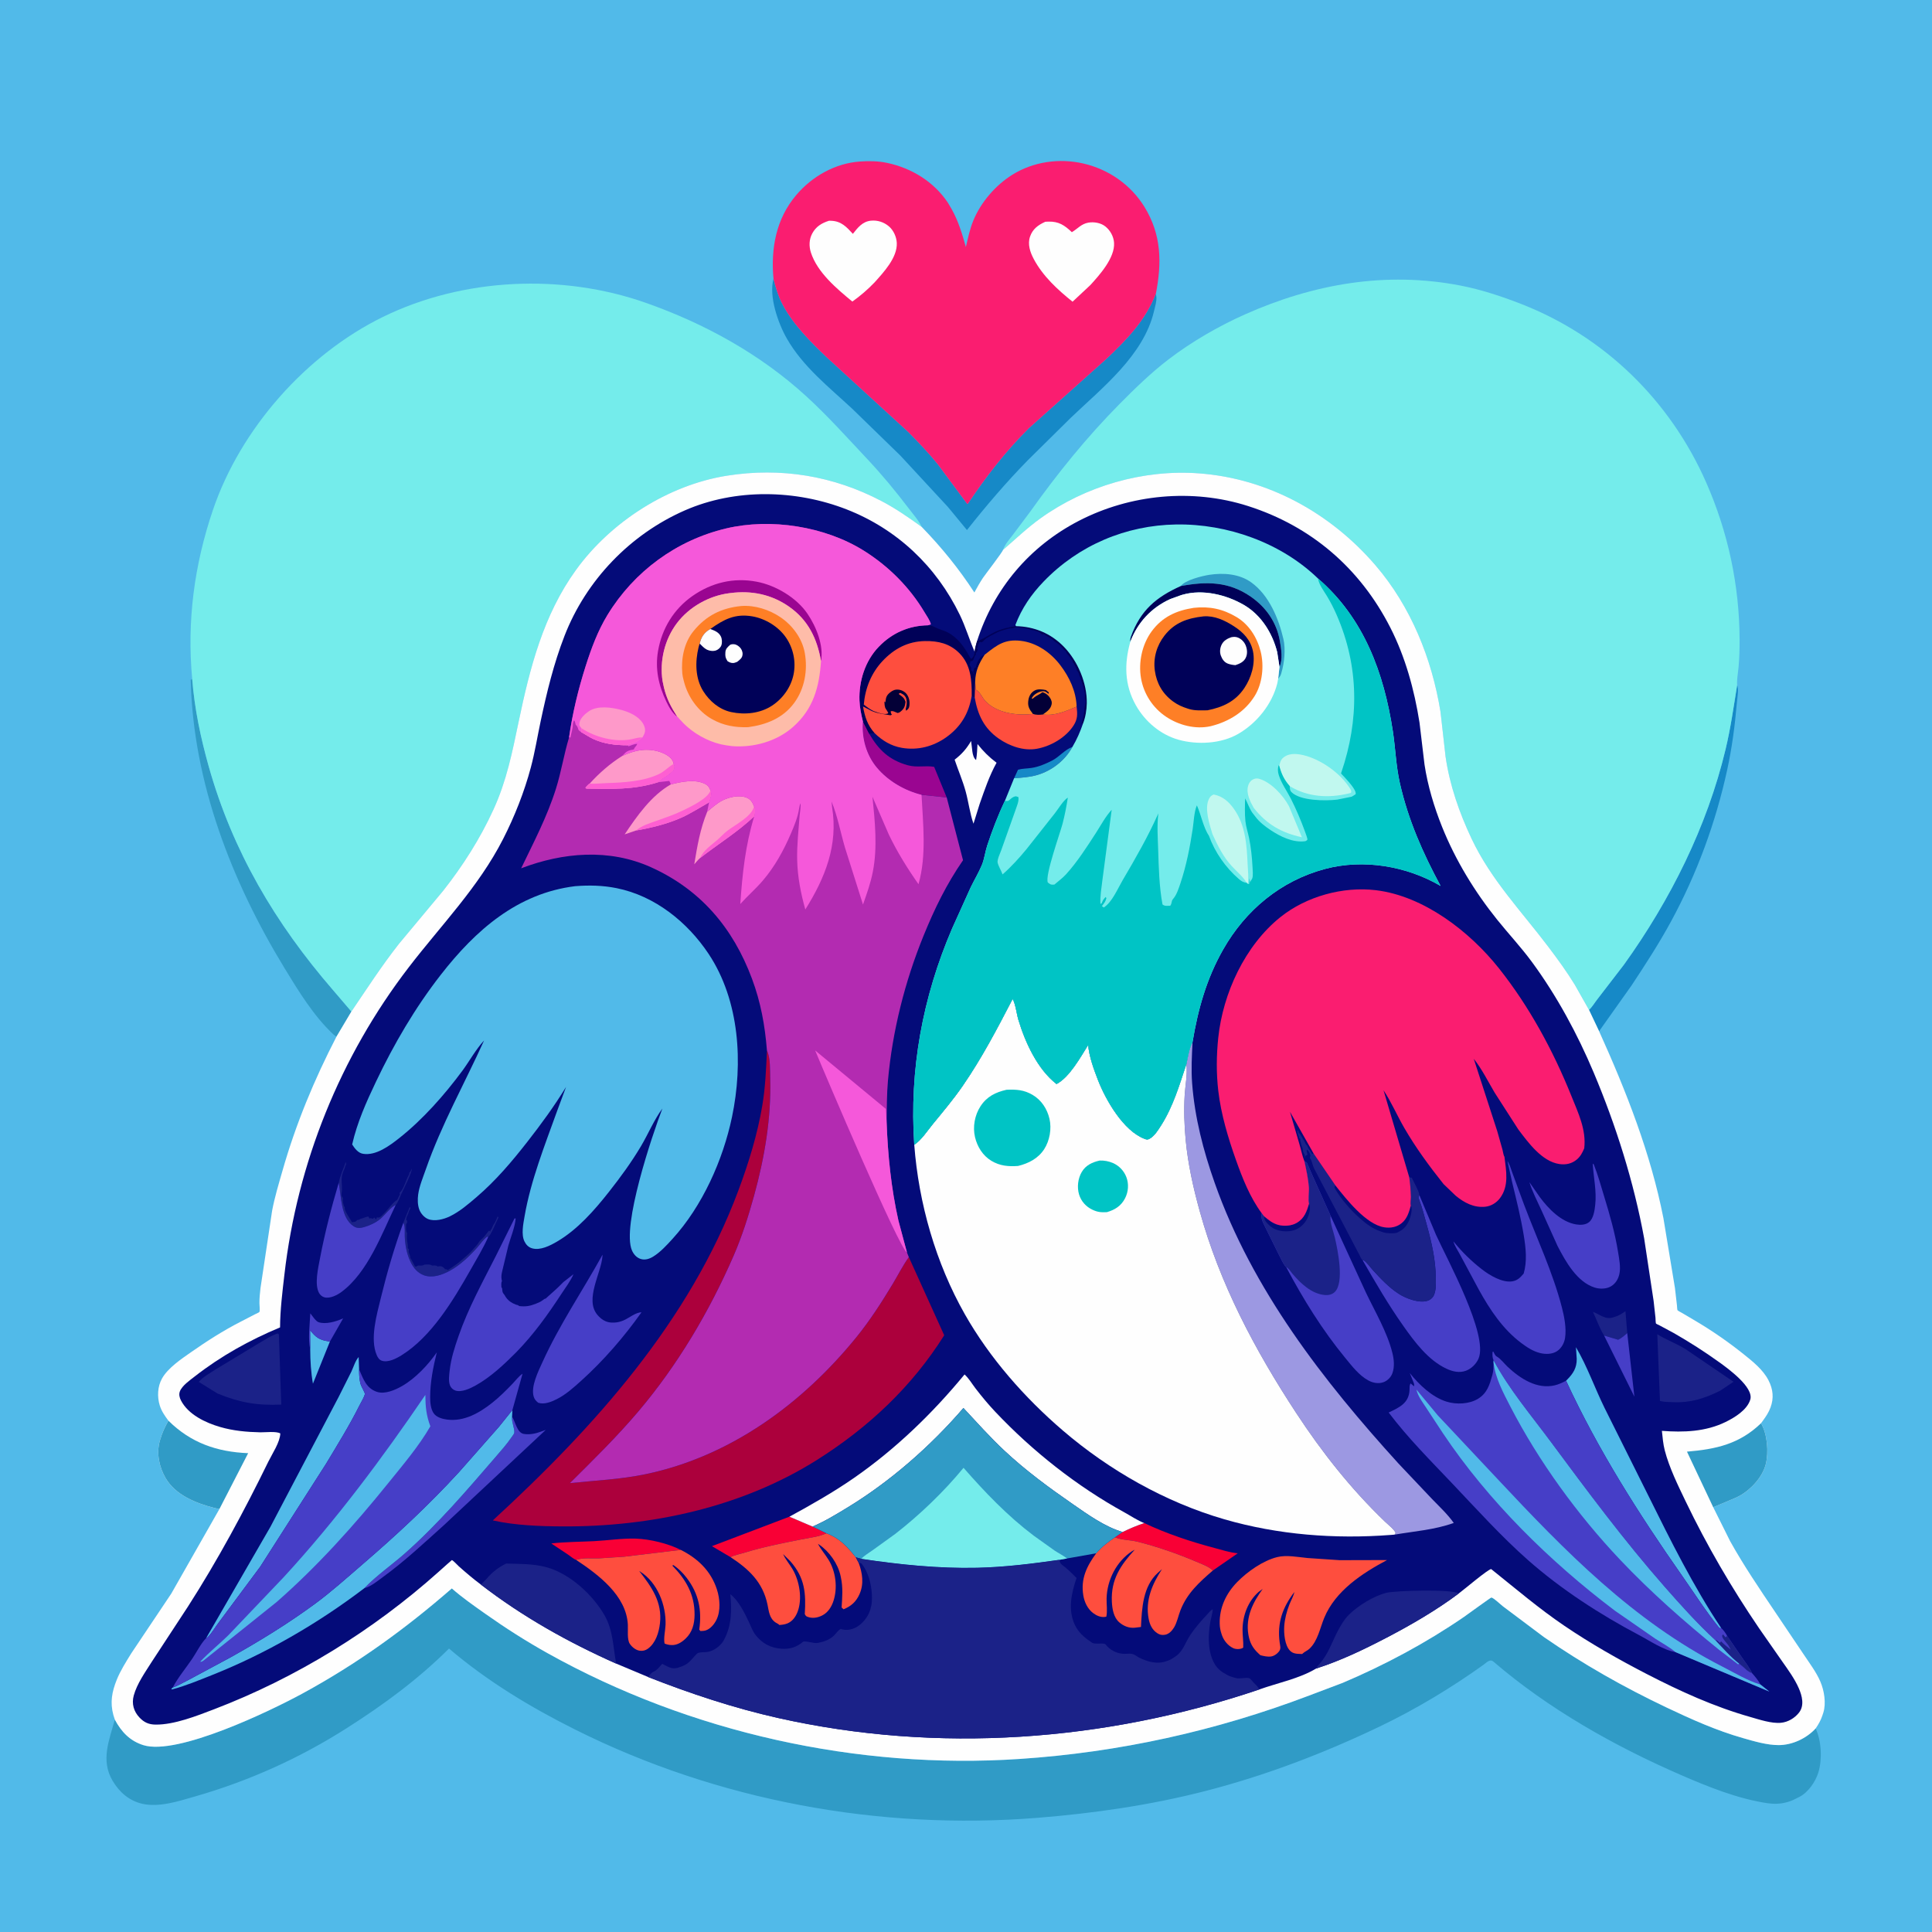 <svg version="1.1" xmlns="http://www.w3.org/2000/svg" style="display: block;" viewBox="0 0 2048 2048" width="1024" height="1024">
<path transform="translate(0,0)" fill="rgb(81,186,233)" d="M -0 -0 L 2048 0 L 2048 2048 L -0 2048 L -0 -0 z"/>
<path transform="translate(0,0)" fill="rgb(22,137,199)" d="M 1841.4 726.427 C 1843.46 729.636 1841.53 740.479 1841.17 744.714 C 1839.11 768.839 1836.03 792.542 1830.86 816.218 C 1818.64 872.18 1798.89 925.958 1771.57 976.382 C 1759.01 999.563 1744.19 1022.45 1729.63 1044.45 L 1695.11 1093.13 L 1684.39 1070.48 C 1687.66 1067.64 1690.48 1062.72 1693.25 1059.24 L 1721.45 1022.58 C 1770.52 954.228 1809.52 876.459 1829.16 794.352 C 1834.55 771.836 1837.73 749.239 1841.4 726.427 z"/>
<path transform="translate(0,0)" fill="rgb(48,155,198)" d="M 356.649 1098.92 C 355.481 1098.16 354.469 1097.5 353.444 1096.55 C 332.837 1077.5 316.157 1050.16 301.646 1026.35 C 245.57 934.368 204.703 829.309 202.136 720.546 L 203.766 719.959 C 206.24 751.347 212.701 782.049 221.222 812.312 C 246.562 902.317 291.831 978.812 352.823 1049.3 L 372.479 1072.28 L 356.649 1098.92 z"/>
<path transform="translate(0,0)" fill="rgb(22,137,199)" d="M 819.937 295.577 C 822.298 305.166 825.081 314.353 829.739 323.112 C 841.159 344.583 859.403 362.569 876.82 379.228 L 962.735 457.908 C 973.653 468.912 984.456 480.235 994.195 492.308 L 1025.12 534.006 L 1025.84 534.235 C 1045.18 505.311 1066.19 478.087 1091.01 453.604 L 1172.26 380.988 C 1194.08 360.484 1214.24 339.786 1225.25 311.43 L 1225.81 314.619 C 1226.28 319.239 1224.34 325.33 1223.27 329.908 C 1212.31 376.661 1168.6 410.885 1135.31 442.638 L 1089.57 487.827 C 1066.84 510.986 1045.15 536.421 1025.01 561.868 L 1004.9 537.472 L 954.497 483.002 L 903.559 433.442 C 878.734 410.322 851.146 388.745 834.032 358.792 C 824.85 342.72 814.784 314.092 819.937 295.577 z"/>
<path transform="translate(0,0)" fill="rgb(250,29,112)" d="M 819.937 295.577 C 816.993 263.381 822.585 232.157 843.971 206.856 C 860.816 186.928 885.367 173.044 911.649 171.21 C 921.157 170.547 930.795 170.664 940.133 172.621 C 966.256 178.095 989.952 192.579 1004.87 215 L 1008.31 220.852 L 1009.17 222.39 C 1016.02 234.709 1020.1 248.377 1023.85 261.89 C 1026.09 252.46 1028.09 242.697 1031.8 233.708 C 1039.73 214.441 1055.28 196.421 1072.89 185.37 C 1095.21 171.364 1122.93 167.419 1148.5 173.354 C 1175.34 179.585 1198.82 195.923 1213.26 219.464 C 1231.23 248.754 1231.7 278.473 1225.25 311.43 C 1214.24 339.786 1194.08 360.484 1172.26 380.988 L 1091.01 453.604 C 1066.19 478.087 1045.18 505.311 1025.84 534.235 L 1025.12 534.006 L 994.195 492.308 C 984.456 480.235 973.653 468.912 962.735 457.908 L 876.82 379.228 C 859.403 362.569 841.159 344.583 829.739 323.112 C 825.081 314.353 822.298 305.166 819.937 295.577 z"/>
<path transform="translate(0,0)" fill="rgb(254,254,254)" d="M 1108.08 235.073 L 1111.29 234.927 C 1122.32 234.585 1128.51 238.809 1136.2 246.115 C 1142.38 242.52 1146.1 237.312 1153.73 236.004 C 1159.75 234.973 1166.95 236.222 1171.8 240.104 C 1176.94 244.22 1180.53 250.746 1180.94 257.37 C 1181.94 273.271 1165.74 291.312 1155.82 302.185 L 1136.95 319.81 C 1121.1 307.094 1105.44 292.704 1095.79 274.513 C 1091.97 267.31 1089.1 258.883 1091.89 250.803 C 1094.73 242.613 1100.53 238.471 1108.08 235.073 z"/>
<path transform="translate(0,0)" fill="rgb(254,254,254)" d="M 878.692 234.037 L 880.94 234.035 C 891.709 234.364 897.342 240.514 904.089 247.895 C 909.162 241.4 914.218 234.871 923.099 233.945 C 930.108 233.214 936.866 235.381 942.23 239.897 C 947.13 244.021 950.331 251.119 950.628 257.5 C 951.356 273.121 936.528 288.781 927.004 299.437 C 919.698 307.017 912.095 313.571 903.514 319.678 C 886.984 306.04 866.413 288.818 859.602 267.734 C 857.438 261.032 857.631 253.71 861.033 247.439 C 865.025 240.082 870.952 236.52 878.692 234.037 z"/>
<path transform="translate(0,0)" fill="rgb(48,155,198)" d="M 121.724 1822.87 C 128.641 1835.79 137.708 1845.47 152 1849.93 C 187.981 1861.17 286.202 1813.93 320.759 1795.12 C 378.604 1763.64 429.348 1726.97 478.938 1683.8 C 490.158 1693.61 502.138 1701.96 514.287 1710.55 C 535.907 1725.82 557.502 1739.62 580.629 1752.53 C 731.17 1836.55 909.015 1876.05 1081.07 1864.55 C 1186.56 1857.51 1288.86 1834.89 1387.71 1797.35 L 1423.36 1783.87 C 1467.85 1765.03 1511.85 1741.47 1551.67 1714.12 C 1555.28 1711.64 1580.43 1693.23 1580.98 1693.4 C 1584.08 1694.36 1590.47 1700.68 1593.29 1702.85 L 1636.67 1735.38 C 1678.23 1764.13 1721.4 1788.56 1767.04 1810.22 C 1793.39 1822.73 1819.4 1834.38 1847.55 1842.43 C 1859.39 1845.82 1873.14 1849.91 1885.5 1849.88 C 1899.98 1849.85 1914.98 1842.76 1924.66 1832.23 C 1930.82 1845.41 1931.75 1864.93 1927.61 1878.66 C 1924.63 1888.56 1916.86 1899.9 1907.46 1904.78 L 1906.33 1905.34 C 1902.79 1907.19 1899.52 1908.87 1895.67 1909.98 L 1894.26 1910.38 C 1887.47 1912.37 1880.08 1912.46 1873.1 1911.41 C 1841.94 1906.69 1810.71 1894.11 1781.92 1881.6 C 1711.42 1850.98 1641.52 1811.57 1583.08 1761.37 C 1579.36 1758.17 1575.76 1762.47 1572.26 1764.96 C 1537.65 1789.7 1500.51 1812.03 1462.11 1830.39 C 1403.09 1858.61 1341.88 1881.99 1278.5 1898.36 C 1219.99 1913.47 1159.86 1922.17 1099.69 1926.98 C 932.032 1940.37 760.664 1908.8 610.127 1833.64 C 562.543 1809.88 516.487 1782.12 475.972 1747.53 C 443.412 1780.02 406.793 1806.92 368.078 1831.59 C 317.512 1863.82 263.871 1887.95 206.244 1904.47 C 189.184 1909.37 168.503 1916.16 150.719 1912.06 C 136.928 1908.87 126.653 1899.86 119.5 1887.94 C 106.443 1866.18 115.687 1844.86 121.724 1822.87 z"/>
<path transform="translate(0,0)" fill="rgb(116,236,235)" d="M 1063.17 582.982 C 1065.55 576.718 1069.65 572.183 1073.69 566.919 L 1091.95 542.562 C 1120.93 501.843 1151.72 463.707 1186.91 428.116 C 1203.17 411.667 1220.12 395.219 1238.5 381.118 C 1262.77 362.499 1291.79 345.692 1319.72 333.27 C 1392.42 300.927 1469.12 287.431 1548.01 302.676 C 1570.1 306.944 1591.67 314.085 1612.61 322.257 C 1701.02 356.777 1770.54 424.75 1808.7 511.605 C 1831.77 564.108 1843.82 620.271 1844.04 677.689 C 1844.07 687.557 1843.83 697.363 1842.94 707.195 C 1842.38 713.539 1841.02 720.062 1841.4 726.427 C 1837.73 749.239 1834.55 771.836 1829.16 794.352 C 1809.52 876.459 1770.52 954.228 1721.45 1022.58 L 1693.25 1059.24 C 1690.48 1062.72 1687.66 1067.64 1684.39 1070.48 L 1669.32 1043.83 C 1660.81 1029.96 1651.16 1016.69 1641.34 1003.72 C 1612.72 965.883 1580.49 932.572 1559.95 889.093 C 1546.94 861.538 1536.71 832.277 1532.36 802 L 1526.99 754.5 C 1517.82 698.087 1495.57 642.856 1458.04 599.204 C 1410.44 543.842 1344.13 507.141 1270.79 501.763 C 1211.86 497.441 1150.84 515.041 1102.91 549.473 C 1088.83 559.594 1076.27 571.665 1063.17 582.982 z"/>
<path transform="translate(0,0)" fill="rgb(116,236,235)" d="M 203.766 719.959 C 197.981 658.68 205.93 598.88 225.676 540.688 C 254.902 454.561 324.542 375.79 405.996 335.919 C 490.758 294.429 595.659 289.671 684.654 321.033 C 747.089 343.035 805.862 375.359 854.905 420.271 C 877.799 441.237 898.291 464.202 919.52 486.783 C 934.914 503.158 949.016 520.21 962.623 538.099 C 967.631 544.684 973.492 551.102 977.075 558.566 C 963.265 548.547 949.641 539.13 934.502 531.176 C 883.273 504.262 827.753 495.209 770.628 504.24 C 708.336 514.088 647.571 553.094 610.733 603.919 C 575.841 652.059 561.616 708.31 549.671 765.541 C 542.923 797.87 536.965 827.829 523.068 858.172 C 508.949 888.998 490.638 917.805 469.654 944.389 L 423.021 1000.34 C 404.729 1023.57 389.054 1047.88 372.479 1072.28 L 352.823 1049.3 C 291.831 978.812 246.562 902.317 221.222 812.312 C 212.701 782.049 206.24 751.347 203.766 719.959 z"/>
<path transform="translate(0,0)" fill="rgb(254,254,254)" d="M 372.479 1072.28 C 389.054 1047.88 404.729 1023.57 423.021 1000.34 L 469.654 944.389 C 490.638 917.805 508.949 888.998 523.068 858.172 C 536.965 827.829 542.923 797.87 549.671 765.541 C 561.616 708.31 575.841 652.059 610.733 603.919 C 647.571 553.094 708.336 514.088 770.628 504.24 C 827.753 495.209 883.273 504.262 934.502 531.176 C 949.641 539.13 963.265 548.547 977.075 558.566 C 998.038 580.18 1016.45 602.824 1032.87 628.052 C 1035.7 622.84 1038.58 617.674 1041.86 612.732 C 1044.49 608.776 1062.97 584.981 1063.17 582.982 C 1076.27 571.665 1088.83 559.594 1102.91 549.473 C 1150.84 515.041 1211.86 497.441 1270.79 501.763 C 1344.13 507.141 1410.44 543.842 1458.04 599.204 C 1495.57 642.856 1517.82 698.087 1526.99 754.5 L 1532.36 802 C 1536.71 832.277 1546.94 861.538 1559.95 889.093 C 1580.49 932.572 1612.72 965.883 1641.34 1003.72 C 1651.16 1016.69 1660.81 1029.96 1669.32 1043.83 L 1684.39 1070.48 L 1695.11 1093.13 C 1723.86 1156.79 1749.78 1222.47 1763.29 1291.3 L 1775.49 1365.19 L 1777.63 1383.62 C 1777.7 1384.27 1777.9 1388.45 1778.18 1388.83 C 1778.69 1389.55 1782.34 1391.36 1783.27 1391.92 L 1797.81 1400.52 C 1815.41 1410.96 1832.14 1422.57 1848.12 1435.34 C 1857.93 1443.17 1868.91 1451.89 1874.72 1463.24 C 1879.54 1472.65 1880.52 1482.05 1876.81 1492 C 1874.9 1497.12 1872.27 1501.13 1869.09 1505.5 L 1866.77 1508.69 C 1873.51 1520.39 1875.06 1539.32 1871.75 1552.29 C 1868.32 1565.72 1856.08 1579.03 1844.08 1585.63 L 1839.89 1587.73 L 1816.09 1597.75 L 1834.01 1633.7 C 1848.36 1659.51 1865.33 1684.45 1881.83 1708.95 L 1912.22 1754.1 C 1918.24 1763.14 1925.28 1772.44 1929.59 1782.41 C 1933.7 1791.91 1935.99 1805.46 1932.77 1815.62 L 1932.3 1817.01 L 1931.76 1818.65 C 1930.1 1823.55 1927.63 1828.01 1924.66 1832.23 C 1914.98 1842.76 1899.98 1849.85 1885.5 1849.88 C 1873.14 1849.91 1859.39 1845.82 1847.55 1842.43 C 1819.4 1834.38 1793.39 1822.73 1767.04 1810.22 C 1721.4 1788.56 1678.23 1764.13 1636.67 1735.38 L 1593.29 1702.85 C 1590.47 1700.68 1584.08 1694.36 1580.98 1693.4 C 1580.43 1693.23 1555.28 1711.64 1551.67 1714.12 C 1511.85 1741.47 1467.85 1765.03 1423.36 1783.87 L 1387.71 1797.35 C 1288.86 1834.89 1186.56 1857.51 1081.07 1864.55 C 909.015 1876.05 731.17 1836.55 580.629 1752.53 C 557.502 1739.62 535.907 1725.82 514.287 1710.55 C 502.138 1701.96 490.158 1693.61 478.938 1683.8 C 429.348 1726.97 378.604 1763.64 320.759 1795.12 C 286.202 1813.93 187.981 1861.17 152 1849.93 C 137.708 1845.47 128.641 1835.79 121.724 1822.87 L 120.17 1818 C 116.517 1804.59 118.658 1793.36 123.717 1780.72 C 127.615 1770.99 133.596 1761.61 139.085 1752.71 L 181.543 1689.32 L 232.582 1599.65 L 227.45 1598.56 C 207.931 1593.56 185.986 1585 175.394 1566.6 C 168.804 1555.15 165.698 1540.68 169.319 1527.71 L 169.823 1526 C 171.912 1518.73 174.855 1512.53 178.521 1505.97 C 174.714 1500.9 171.269 1496 169.357 1489.86 C 166.487 1480.63 166.969 1469.71 171.796 1461.16 C 178.087 1450.02 192.257 1440.54 202.503 1433.38 C 219.418 1421.56 236.678 1410.5 255.05 1401.09 L 270.105 1393.3 C 270.939 1392.86 274.47 1391.4 274.969 1390.73 C 275.7 1389.75 275.033 1382.95 275.019 1381.56 C 274.964 1376.06 275.527 1370.7 276.159 1365.25 L 288.445 1283.47 C 291.135 1269.12 295.385 1255.23 299.381 1241.22 C 313.533 1191.58 332.966 1144.74 356.649 1098.92 L 372.479 1072.28 z"/>
<path transform="translate(0,0)" fill="rgb(48,155,198)" d="M 1866.77 1508.69 C 1873.51 1520.39 1875.06 1539.32 1871.75 1552.29 C 1868.32 1565.72 1856.08 1579.03 1844.08 1585.63 L 1839.89 1587.73 L 1816.09 1597.75 L 1788.26 1538.81 C 1819.13 1536.23 1843.89 1530.74 1866.77 1508.69 z"/>
<path transform="translate(0,0)" fill="rgb(48,155,198)" d="M 178.521 1505.97 C 202.209 1529.46 229.998 1539.11 263.061 1540.43 L 232.582 1599.65 L 227.45 1598.56 C 207.931 1593.56 185.986 1585 175.394 1566.6 C 168.804 1555.15 165.698 1540.68 169.319 1527.71 L 169.823 1526 C 171.912 1518.73 174.855 1512.53 178.521 1505.97 z"/>
<path transform="translate(0,0)" fill="rgb(4,11,121)" d="M 509.857 1679.79 C 501.761 1673.8 493.958 1667.09 486.406 1660.42 C 484.899 1659.09 480.662 1654.34 479.014 1653.73 C 478.882 1653.68 468.813 1662.74 464.987 1666.17 C 395.656 1728.21 313.764 1778.72 226.856 1811.92 C 208.546 1818.92 184.737 1828.37 164.923 1828.15 C 157.738 1828.07 152.808 1825.89 147.831 1820.62 C 141.726 1814.16 139.402 1805.99 141.783 1797.31 C 145.228 1784.76 153.869 1772.69 160.734 1761.8 L 199.307 1702.93 C 230.737 1653.97 258.872 1601.73 284.42 1549.47 C 288.577 1540.97 296.81 1528.91 297.141 1519.5 C 292.794 1516.95 281.158 1518.43 275.897 1518.32 C 261.443 1518.01 247.259 1516.72 233.328 1512.66 C 217.821 1508.15 199.541 1499.53 191.811 1484.48 C 190.304 1481.55 189.447 1478.15 190.661 1474.96 C 193.013 1468.78 201.275 1463.14 206.367 1459.15 C 233.956 1437.56 264.567 1420.57 296.87 1407.11 C 296.996 1388.36 299.336 1369.76 301.477 1351.16 C 315.083 1232.94 360.621 1120.08 433.135 1025.58 C 467.757 980.466 507.126 940.639 533.3 889.402 C 545.47 865.58 555.826 839.349 562.721 813.48 C 566.988 797.467 569.648 780.895 573.086 764.686 C 579.669 733.652 586.89 703.764 598.387 674.097 C 621.243 615.117 667.976 566.464 725.919 541.061 C 779.489 517.576 843.678 518.932 897.626 540.052 C 950.938 560.924 992.594 600.423 1017.47 651.837 C 1023.61 664.526 1027.59 678.137 1033.22 691.058 C 1033.42 687.254 1034.76 683.315 1035.7 679.628 C 1053.56 623.846 1091.44 579.145 1143.47 552.194 C 1198.24 523.827 1264.11 517.565 1323.1 536.461 C 1390.24 557.968 1441.69 602.48 1473.69 665.062 C 1489.74 696.466 1499.24 731.157 1504.73 765.906 L 1510.04 810.437 C 1513.42 832.914 1520.23 855.458 1528.66 876.506 C 1542.84 911.866 1563.26 945.322 1587.13 974.997 C 1599.25 990.061 1612.43 1004.12 1623.9 1019.72 C 1650.28 1055.58 1672.2 1096.16 1689.43 1137.08 C 1713.03 1193.13 1731.92 1252.87 1742.87 1312.72 L 1752.89 1378.98 L 1754.88 1396.89 C 1754.99 1398.05 1754.97 1402.22 1755.44 1403.08 C 1755.55 1403.29 1758.92 1404.84 1759.23 1405 L 1774.27 1413.08 C 1790.94 1422.63 1807.17 1432.99 1822.75 1444.22 C 1831.78 1450.74 1859.35 1470.65 1855.35 1483.67 C 1851.99 1494.63 1838.9 1502.62 1829.16 1507.38 C 1807.94 1517.73 1784.8 1518.51 1761.68 1516.77 C 1762.42 1523.67 1762.97 1530.75 1764.72 1537.48 C 1769.46 1555.76 1778.74 1574.62 1786.93 1591.64 C 1809.47 1638.49 1835.43 1683 1864.66 1725.97 L 1889.11 1761.02 C 1895.4 1769.97 1902.41 1779.57 1906.8 1789.62 C 1910.29 1797.63 1912.97 1807.91 1906.99 1815.5 C 1902.42 1821.3 1895.4 1825.48 1887.98 1826.21 C 1877.9 1827.21 1864.97 1822.8 1855.34 1820.06 C 1816.99 1809.18 1780.9 1792.75 1745.57 1774.5 C 1715.67 1759.05 1686.15 1742.3 1658.28 1723.39 C 1631.61 1705.3 1607.63 1684.85 1582.56 1664.77 C 1582.38 1664.62 1580.71 1663.28 1580.7 1663.29 C 1577.39 1663.37 1551.24 1685.63 1546.42 1689.08 C 1522.75 1706.84 1495.98 1722.37 1469.73 1736.06 C 1445.67 1748.61 1421.02 1760.44 1395.13 1768.73 C 1377.37 1779.46 1354.34 1783.94 1334.87 1790.92 C 1171.46 1846.16 993.617 1859.04 824.86 1821.15 C 777.996 1810.62 731.886 1795.34 687.212 1777.77 L 653.195 1763.49 C 602.318 1740.87 554.052 1713.82 509.857 1679.79 z"/>
<path transform="translate(0,0)" fill="rgb(27,34,136)" d="M 359.073 1253.78 C 360.553 1246.21 364.063 1239 366.5 1231.71 C 366.965 1234.3 367.187 1233.66 366 1236 L 365.781 1236.91 C 365.257 1239 364.122 1240.86 363.5 1243 L 363 1244.47 C 361.343 1249.44 362.643 1255.96 362.533 1261.33 C 362.484 1263.7 361.438 1266.2 362.5 1268.51 L 363.49 1270 C 363.089 1272.87 363.869 1277.56 365.49 1280 L 365.5 1281.51 C 365.829 1283.67 367.413 1286.16 368.49 1288 L 372.49 1294.5 L 373 1295.5 C 374.444 1295.51 376.256 1295.34 377.51 1294.5 L 378.75 1293.25 L 380.5 1293 L 382.25 1292.01 L 384 1291.51 C 386.255 1290.77 388.125 1289.95 390.5 1289.51 L 391.245 1291 L 391.75 1291.75 L 392.75 1291.25 L 395.5 1292 L 396.5 1290.51 L 398.75 1292.75 L 399.5 1290.51 C 402.174 1290.77 402.145 1290.82 404.25 1289.01 L 408.39 1284.88 C 411.868 1281.4 416.787 1274.15 421 1272 L 424 1266 L 423.51 1264.5 L 424.146 1263.95 C 428.007 1260.07 430.212 1251.39 432.937 1246.33 C 434.001 1244.35 433.683 1245.21 434.005 1243.01 L 435 1242 L 436.5 1239 C 437.409 1241.47 426.975 1262.23 425.034 1266.42 C 423.968 1268.72 421.226 1276.15 419.423 1277.42 C 415.121 1278.55 406.97 1289.09 402.96 1292.29 C 397.877 1296.35 392.02 1299.05 385.797 1300.83 C 381.87 1301.95 378.532 1302.23 374.957 1299.95 C 361.386 1291.32 361.751 1268.31 359.236 1254.62 L 359.073 1253.78 z"/>
<path transform="translate(0,0)" fill="rgb(22,137,199)" d="M 1074.98 824.969 L 1079.15 815.934 C 1083.76 814.644 1088.76 814.748 1093.5 814.032 C 1101.05 812.892 1108.63 809.666 1115.4 806.17 C 1122.92 802.29 1129.15 794.296 1136.77 791.808 C 1129.15 805.994 1115.01 816.948 1099.64 821.496 C 1091.63 823.869 1083.28 824.377 1074.98 824.969 z"/>
<path transform="translate(0,0)" fill="rgb(81,186,233)" d="M 328.849 1430.52 L 328.716 1410.04 C 334.784 1417.68 338.595 1420.52 348.461 1421.88 L 349.733 1422.04 L 331.721 1466.77 C 329.673 1455.18 328.864 1442.32 328.849 1430.52 z"/>
<path transform="translate(0,0)" fill="rgb(70,62,199)" d="M 328.849 1430.52 C 326.308 1418.79 328.386 1404.14 328.946 1392.16 C 330.863 1394.64 334.79 1400.57 337.603 1401.55 C 345.113 1404.15 355.793 1400.99 362.675 1397.99 L 363.764 1397.5 L 349.733 1422.04 L 348.461 1421.88 C 338.595 1420.52 334.784 1417.68 328.716 1410.04 L 328.849 1430.52 z"/>
<path transform="translate(0,0)" fill="rgb(27,34,136)" d="M 427.516 1296.24 L 434.461 1279.19 L 435 1281 L 434.172 1282.45 C 433.256 1284.15 433.166 1285.32 432.5 1287 L 431.734 1288.48 C 430.922 1290.11 430.712 1291.22 430.5 1293 L 431.49 1294 C 431.49 1295.93 431.928 1296.06 430.49 1297.5 C 430.494 1300.48 429.863 1304.55 431.49 1307 C 431.31 1311.06 431.143 1314.1 431.995 1318.01 C 432.354 1319.65 432.264 1321.33 432.245 1323 L 433.49 1324.5 L 433.245 1326 C 433.134 1327.71 433.606 1328.48 434.245 1330 C 434.779 1331.27 434.776 1332.82 435.245 1334 L 435.995 1335.01 L 440 1342.5 C 442.106 1342.5 441.091 1342.78 443 1341.51 C 445.663 1341.51 447.737 1342.01 450 1340.51 C 452.856 1340.51 455.59 1339.9 458 1341.51 C 460.48 1341.51 461.868 1341.09 464 1342.5 L 465.75 1342.25 C 468.239 1342.08 469.416 1342.85 471.141 1344.58 L 472 1345.5 L 473.5 1345.51 L 474.51 1346.5 L 476 1345.51 C 481.141 1342.18 485.973 1338.92 490.505 1334.75 L 494.132 1331.65 C 497.78 1328.73 501.219 1324.82 504.25 1321.25 C 505.54 1319.73 506.695 1318.46 507.727 1316.74 C 508.593 1315.3 509.613 1314.45 510.84 1313.34 C 513.587 1310.86 515.28 1308.32 517.51 1305.5 L 518.5 1304.51 L 519.75 1305.51 L 520.005 1304.01 L 521 1303 L 522.25 1300.01 C 523.174 1297.94 522.789 1298.99 524 1297 C 525.445 1294.63 526.551 1292.11 527.5 1289.51 L 528.4 1290.5 C 526.359 1294.37 520.242 1309.86 517.509 1311.31 L 516.754 1310.77 C 512.555 1313.42 509.137 1318.85 505.827 1322.54 C 497.536 1331.79 487.68 1341.22 476.707 1347.15 C 468.832 1351.41 458.495 1355.09 449.64 1351.93 C 442.765 1349.47 438.29 1344.2 435.265 1337.78 L 434.61 1336.35 C 431.021 1328.67 429.429 1319.29 429.061 1310.82 C 428.885 1306.78 429.553 1300.98 428.056 1297.25 L 427.516 1296.24 z"/>
<path transform="translate(0,0)" fill="rgb(27,34,136)" d="M 1700.4 1415.73 C 1695.6 1408.11 1692.52 1398.78 1688.57 1390.64 C 1695.85 1393.1 1701.41 1399.09 1709.73 1396.56 L 1711 1396.16 C 1715.81 1394.87 1718.95 1392.72 1723.05 1389.95 L 1724.95 1413.13 C 1721.86 1415.81 1719.01 1418.35 1715.3 1420.18 L 1700.4 1415.73 z"/>
<path transform="translate(0,0)" fill="rgb(70,62,199)" d="M 1700.4 1415.73 L 1715.3 1420.18 C 1719.01 1418.35 1721.86 1415.81 1724.95 1413.13 L 1732.52 1480.53 L 1700.4 1415.73 z"/>
<path transform="translate(0,0)" fill="rgb(254,254,254)" d="M 1029.41 785.494 L 1030.8 796.953 C 1031.25 799.938 1032.17 803.785 1034.69 805.669 C 1035.69 800.055 1035.88 794.39 1036.19 788.707 C 1042.38 796.519 1048.43 802.533 1056.4 808.542 C 1048.68 822.458 1043.74 837.289 1038.46 852.248 L 1031.94 873.152 C 1028.12 862.311 1026.68 850.003 1023.6 838.812 C 1020.43 827.305 1015.74 816.561 1011.95 805.291 C 1019.72 799.283 1024.36 793.916 1029.41 785.494 z"/>
<path transform="translate(0,0)" fill="rgb(249,0,53)" d="M 610.702 1653.53 C 608.334 1652.83 604.847 1649.78 602.706 1648.34 L 584.429 1636.13 C 599.369 1634.39 614.819 1634.44 629.848 1633.68 C 644.336 1632.94 659.547 1630.53 674 1631 C 689.088 1631.49 708.246 1636.21 721.641 1642.95 L 661.427 1650.18 L 634.634 1651.95 C 627.194 1652.16 617.695 1651.1 610.702 1653.53 z"/>
<path transform="translate(0,0)" fill="rgb(249,0,53)" d="M 836.826 1607.76 L 861.333 1618.22 L 876.094 1625.35 C 867.932 1629.04 857.683 1630.2 848.917 1631.94 C 829.019 1635.88 808.767 1639.91 789.369 1645.86 C 784.502 1647.35 778.9 1648.29 774.379 1650.61 L 754.684 1638.99 L 836.826 1607.76 z"/>
<path transform="translate(0,0)" fill="rgb(249,0,53)" d="M 1212.99 1614.55 C 1236.91 1625.83 1261.64 1634.06 1287.16 1640.85 C 1295.22 1642.99 1303.76 1645.8 1312.07 1646.55 L 1285.71 1664.79 C 1281.36 1660.52 1273.96 1657.95 1268.41 1655.58 C 1248.5 1647.08 1226.96 1639.58 1205.97 1634.31 C 1198.21 1632.37 1189.19 1632.58 1181.9 1629.62 L 1190.02 1624 C 1197.59 1620.3 1204.97 1617.14 1212.99 1614.55 z"/>
<path transform="translate(0,0)" fill="rgb(154,5,145)" d="M 914.714 764.772 L 921.335 777.658 C 931.325 794.94 942.618 805.709 962.219 811.186 C 972.087 813.943 980.794 811.198 990.241 812.905 L 1003.56 845.355 L 976.857 842.521 C 958.967 838.083 941.36 827.866 929.5 813.689 C 918.179 800.156 913.286 782.141 914.714 764.772 z"/>
<path transform="translate(0,0)" fill="rgb(70,62,199)" d="M 542.82 1501.66 C 546.297 1507.1 548.1 1518.76 555.156 1519.99 C 561.114 1521.02 567.407 1519.78 572.979 1517.76 L 578.494 1515.75 L 470.747 1616.57 C 449.663 1635.5 428.832 1655.12 405.855 1671.78 C 399.799 1676.17 393.516 1681.64 386.194 1683.56 C 399.196 1670.03 415.457 1658.86 429.551 1646.38 C 464.556 1615.4 495.107 1579.52 525.585 1544.21 C 531.315 1537.57 537.242 1530.92 542.172 1523.66 C 542.827 1522.69 545.058 1519.91 545.172 1518.86 C 545.677 1514.24 542.379 1508.01 542.751 1502.52 L 542.82 1501.66 z"/>
<path transform="translate(0,0)" fill="rgb(0,1,88)" d="M 914.714 764.772 C 912.941 757.5 911.333 750.005 911.073 742.5 C 910.36 721.928 917.061 700.631 931.5 685.621 C 945.588 670.976 963.361 663.171 983.701 662.834 C 987.243 663.137 988.821 663.633 992 665.264 C 995.904 667.266 1000.4 668.232 1004.38 670.257 C 1014.57 675.45 1021.93 685.243 1027.16 695.125 C 1027.85 696.425 1028.49 697.363 1029.5 698.428 C 1031.42 697.278 1032.58 694.758 1033.03 692.593 L 1033.22 691.058 C 1033.42 687.254 1034.76 683.315 1035.7 679.628 C 1042.29 677.485 1047.82 673.287 1054.01 670.253 C 1061.63 666.509 1068.75 665.068 1077.04 663.741 C 1096.54 664.205 1113.98 671.441 1127.72 685.563 C 1142.55 700.813 1152.42 724.218 1152.04 745.5 C 1151.91 752.554 1150.64 760.583 1147.99 767.137 L 1146.46 767.273 C 1147.08 765.378 1147.38 763.339 1148 761.5 C 1148.66 759.535 1148.52 758.356 1149 756.5 C 1149.71 753.742 1149.33 751.04 1150 748.5 C 1150.56 746.37 1150.9 745.284 1151 743 C 1149.05 740.075 1150.75 737.652 1150 734.5 C 1148.84 729.656 1147.4 724.735 1145.76 720 L 1145.01 717.75 L 1144.01 715.75 C 1143.63 713.967 1143.57 713.663 1142.51 712 C 1141.25 710.023 1141.7 711.154 1141.12 709.234 L 1140.76 708 L 1139.01 704.75 C 1138.28 703.094 1138.86 703.868 1137.73 702.547 L 1137.01 701.75 L 1137 700.5 C 1135.47 698.711 1134.42 696.778 1133 695 C 1131.89 693.615 1131.09 693.397 1130.38 691.622 L 1130 690.5 C 1126.57 688.006 1124.48 684.426 1121 682 C 1119.53 680.975 1118.21 680.225 1116.92 678.95 C 1115.26 677.29 1113.62 676.312 1111.51 675.25 C 1110.09 674.538 1108.99 674.035 1107.72 673.047 L 1106.75 672.25 L 1104.5 672.49 C 1103.33 671.139 1101.76 669.963 1100 669.5 C 1098.58 669.126 1096.79 668.261 1095.5 668 C 1091.82 667.258 1095.97 668.797 1092.82 667.544 C 1089.01 666.033 1085.23 665.747 1081.19 665.351 L 1080 665.245 L 1076.5 665 C 1070.46 666.206 1077.96 665.479 1073.5 665.906 C 1071.75 666.073 1070.05 665.994 1068.39 666.619 C 1066.79 667.222 1065.15 667.439 1063.52 667.984 L 1062 668.5 C 1060.3 668.998 1059.23 669.229 1057.62 670.094 L 1050 674 L 1046.25 676.25 C 1044.21 677.21 1042.19 680.239 1040.75 680.75 C 1039.88 681.06 1039.08 680.222 1037.99 680.75 L 1037.49 682 C 1036.25 683.859 1036.5 683.646 1036.49 686 L 1035.25 687.25 L 1036.49 688.5 L 1035.49 691 L 1034.25 692.25 L 1034.49 694 L 1033.5 695 L 1032 699 C 1030.85 701.062 1030.56 700.588 1028.5 701 L 1028.49 703 L 1027.5 704 L 1028.49 706 C 1029.73 708.069 1029.49 708.147 1029.49 710.5 C 1030.6 711.457 1031.03 711.942 1031.59 713.347 L 1032 714.5 L 1032.51 713.5 L 1031.51 712.5 L 1033.01 708.005 L 1034.5 707.51 C 1035.06 704.574 1035.8 701.982 1037.48 699.468 L 1038.51 698 C 1040.06 695.652 1041.26 695.247 1043.78 694.055 C 1037.58 703.545 1034.06 711.181 1033.71 722.728 L 1033.22 739.357 L 1030.05 737.575 C 1030.18 721.193 1029.2 704.585 1016.81 692.248 C 1006.65 682.129 994.402 679.342 980.5 679.573 C 962.372 679.874 947.894 687.607 935.642 700.618 C 923.634 713.369 917.17 729.47 915.662 746.821 C 919.04 749.518 922.189 751.889 926.091 753.776 L 924.749 754.038 L 914.828 748.941 C 916.989 760.364 919.4 768.286 927.129 777.179 L 921.335 777.658 L 914.714 764.772 z"/>
<path transform="translate(0,0)" fill="rgb(254,78,62)" d="M 1033.22 739.357 L 1033.71 722.728 L 1034.34 730.987 L 1035.86 732.025 C 1039.54 734.653 1041.39 739.905 1044.59 743.252 C 1056.51 755.736 1077.06 758.665 1093.73 756.933 L 1094.92 756.744 C 1098.87 757.938 1101.52 757.977 1105.58 757.291 C 1117.35 759.379 1130.73 753.579 1141.28 749.054 C 1142.12 756.948 1142.52 762.074 1137.99 769.107 C 1129.73 781.913 1113.87 791.067 1099.08 793.725 C 1085.15 796.228 1070.13 790.904 1058.76 782.983 C 1043.03 772.012 1036.5 757.825 1033.22 739.357 z"/>
<path transform="translate(0,0)" fill="rgb(27,34,136)" d="M 1756.8 1414.43 C 1766.31 1420.24 1776.99 1424.12 1786.58 1430.03 L 1837.61 1464.74 L 1823.53 1474.17 C 1806.68 1482.48 1792.23 1487.19 1773.17 1486.35 C 1768.73 1486.16 1763.91 1486.22 1759.63 1485.04 L 1756.8 1414.43 z"/>
<path transform="translate(0,0)" fill="rgb(27,34,136)" d="M 294.383 1413.5 L 295.627 1414.5 L 298.142 1488.91 C 272.801 1490.07 253.859 1486.78 230.604 1477.21 L 210.74 1464.91 C 214.698 1459.85 222.846 1455.4 228.21 1451.86 L 274.402 1423.93 C 281.151 1420.17 286.93 1415.86 294.383 1413.5 z"/>
<path transform="translate(0,0)" fill="rgb(70,62,199)" d="M 359.073 1253.78 L 359.236 1254.62 C 361.751 1268.31 361.386 1291.32 374.957 1299.95 C 378.532 1302.23 381.87 1301.95 385.797 1300.83 C 392.02 1299.05 397.877 1296.35 402.96 1292.29 C 406.97 1289.09 415.121 1278.55 419.423 1277.42 C 404.763 1307.92 389.921 1348.78 362.01 1369.49 C 357.492 1372.85 349.886 1376.76 344 1375.25 C 341.491 1374.61 339.362 1372.77 338.137 1370.5 C 333.205 1361.35 337.257 1344.1 339.178 1334.01 C 344.338 1306.89 351.225 1280.24 359.073 1253.78 z"/>
<path transform="translate(0,0)" fill="rgb(70,62,199)" d="M 1688.35 1233.5 L 1689.45 1234.29 C 1693.86 1245.28 1696.99 1256.9 1700.46 1268.21 C 1706.36 1287.47 1711.99 1307.1 1715.18 1327 C 1716.34 1334.21 1718.24 1343.4 1716.59 1350.59 C 1715.35 1356.01 1712.51 1360.75 1707.62 1363.61 C 1702.66 1366.5 1695.86 1366.56 1690.5 1364.89 C 1671.67 1359.04 1659.56 1337.18 1651.04 1320.74 L 1634.01 1283 C 1629.55 1273.27 1624.39 1263.35 1621.22 1253.13 L 1632.27 1268.99 C 1641.37 1281.34 1655.02 1295.42 1670.9 1297.96 C 1675.35 1298.68 1680.85 1298.51 1684.49 1295.5 C 1689.2 1291.61 1690.33 1283.18 1690.97 1277.5 C 1692.65 1262.53 1689.22 1248.34 1688.35 1233.5 z"/>
<path transform="translate(0,0)" fill="rgb(27,34,136)" d="M 1395.13 1768.73 C 1395.58 1767.51 1396.03 1766.7 1396.95 1765.76 C 1405.36 1757.19 1409.51 1747.13 1414.44 1736.42 C 1417.58 1729.61 1421.85 1721.37 1426.49 1715.5 C 1434.27 1705.66 1451.29 1694.8 1463.16 1690.49 L 1464.99 1689.85 L 1469.33 1688.45 C 1480.05 1686.02 1538.7 1684.42 1546.42 1689.08 C 1522.75 1706.84 1495.98 1722.37 1469.73 1736.06 C 1445.67 1748.61 1421.02 1760.44 1395.13 1768.73 z"/>
<path transform="translate(0,0)" fill="rgb(81,186,233)" d="M 218.507 1736.5 L 286.739 1618.34 L 359.067 1480.65 L 372.5 1453.9 C 374.751 1449.15 376.716 1442.24 380.195 1438.51 L 380.661 1451.61 C 380.701 1457.18 380.779 1462.42 382.442 1467.82 C 382.978 1469.55 386.839 1476.32 386.783 1477.49 C 386.66 1480.09 382.409 1487.1 381.111 1489.7 C 370.491 1511.01 357.877 1531.25 345.633 1551.65 L 275.886 1660.72 L 231.841 1719.98 C 228.079 1724.87 224.409 1731.48 219.995 1735.61 C 219.158 1736.4 219.352 1736.26 218.507 1736.5 z"/>
<path transform="translate(0,0)" fill="rgb(81,186,233)" d="M 1660.09 1463.62 L 1661.18 1462.53 C 1667.65 1456.03 1671.51 1449.96 1671.4 1440.49 L 1670.57 1428.08 C 1682.54 1448.39 1690.49 1471.32 1700.92 1492.5 L 1747.38 1585.57 C 1770.87 1632.95 1795.02 1681.58 1824.42 1725.6 L 1823.78 1726.05 L 1822.5 1725.67 C 1808.5 1708.5 1796.22 1689.14 1783.48 1670.97 C 1737.29 1605.07 1693.9 1536.82 1660.09 1463.62 z"/>
<path transform="translate(0,0)" fill="rgb(70,62,199)" d="M 638.712 1330.05 L 638.62 1331.73 C 637.322 1349.46 619.675 1377.38 633.137 1393.65 C 636.934 1398.23 641.871 1401.68 648 1401.98 C 651.957 1402.17 655.578 1401.78 659.255 1400.35 L 660.674 1399.81 C 666.216 1397.61 674.314 1390.77 679.96 1391.19 C 661.549 1417.12 639.856 1442.2 616.239 1463.5 C 608.117 1470.83 599.849 1478.34 589.988 1483.27 C 584.278 1486.12 576.828 1489.11 570.5 1486.97 C 568.074 1484.94 566.596 1483.43 565.694 1480.32 C 562.587 1469.62 570.63 1453.63 574.999 1444 C 593.087 1404.12 617.624 1368.22 638.712 1330.05 z"/>
<path transform="translate(0,0)" fill="rgb(254,127,38)" d="M 1043.78 694.055 L 1044.91 693.171 C 1057.33 683.341 1065.41 677.407 1082 679.303 C 1098.78 681.221 1113.75 691.734 1123.82 704.921 C 1133.56 717.669 1140.73 732.846 1141.28 749.054 C 1130.73 753.579 1117.35 759.379 1105.58 757.291 C 1101.52 757.977 1098.87 757.938 1094.92 756.744 L 1093.73 756.933 C 1077.06 758.665 1056.51 755.736 1044.59 743.252 C 1041.39 739.905 1039.54 734.653 1035.86 732.025 L 1034.34 730.987 L 1033.71 722.728 C 1034.06 711.181 1037.58 703.545 1043.78 694.055 z"/>
<path transform="translate(0,0)" fill="rgb(3,0,55)" d="M 1094.92 756.744 C 1090.87 751.511 1089 748.383 1090.23 741.5 C 1090.94 737.511 1093.19 733.9 1096.8 731.954 C 1100.22 730.106 1105.09 730.742 1108.76 731.5 L 1111.82 734 L 1111.48 735.5 C 1109.12 733.752 1108.16 732.461 1104.99 732.769 C 1101.16 733.141 1096.26 735.854 1094.25 739.193 L 1093.52 740.5 C 1095.44 740.5 1094.47 740.79 1096.11 739.426 C 1098.86 737.126 1102.3 736.093 1105 733.755 C 1108.97 734.888 1112.27 737.728 1114.03 741.5 C 1115.23 744.068 1115.19 745.882 1114.2 748.5 C 1112.66 752.561 1108.96 754.883 1105.58 757.291 C 1101.52 757.977 1098.87 757.938 1094.92 756.744 z"/>
<path transform="translate(0,0)" fill="rgb(70,62,199)" d="M 1444.59 1336.19 L 1445.3 1335.73 C 1449.02 1338.19 1452.17 1342.96 1455.19 1346.26 C 1463.46 1355.33 1472.36 1364.82 1482.73 1371.5 C 1490.22 1376.33 1504.2 1381.71 1513.12 1378.91 C 1516.13 1377.96 1518.84 1375.7 1520.09 1372.76 C 1522.38 1367.36 1522.04 1361.07 1522.02 1355.32 C 1521.96 1335.75 1517.48 1316.53 1512.26 1297.77 C 1509.83 1289.01 1507.53 1279.84 1504.24 1271.38 C 1503.25 1268.83 1503.62 1269.19 1504.55 1266.81 L 1522.24 1308.99 C 1534.02 1334.86 1578.15 1415.35 1567.28 1440.24 C 1564.85 1445.81 1559.72 1450.9 1554 1453.03 C 1547.04 1455.61 1539.89 1453.95 1533.39 1450.92 C 1513.75 1441.79 1499.32 1422.17 1487.21 1405 C 1471.59 1382.85 1458.11 1359.63 1444.59 1336.19 z"/>
<path transform="translate(0,0)" fill="rgb(70,62,199)" d="M 427.516 1296.24 L 428.056 1297.25 C 429.553 1300.98 428.885 1306.78 429.061 1310.82 C 429.429 1319.29 431.021 1328.67 434.61 1336.35 L 435.265 1337.78 C 438.29 1344.2 442.765 1349.47 449.64 1351.93 C 458.495 1355.09 468.832 1351.41 476.707 1347.15 C 487.68 1341.22 497.536 1331.79 505.827 1322.54 C 509.137 1318.85 512.555 1313.42 516.754 1310.77 L 517.509 1311.31 C 512.095 1323.4 504.958 1335.24 498.4 1346.77 C 480.328 1378.53 457.393 1416.86 425.711 1436.61 C 420.132 1440.09 411.357 1444.67 404.696 1442.41 C 402.032 1441.5 400.473 1439.07 399.405 1436.62 C 391.894 1419.39 399.406 1393.49 403.667 1376 C 410.285 1348.85 417.979 1322.5 427.516 1296.24 z"/>
<path transform="translate(0,0)" fill="rgb(70,62,199)" d="M 1597.98 1230.87 C 1600.42 1234.23 1601.42 1238.66 1602.88 1242.5 L 1615.56 1276.94 C 1629.12 1312.86 1645.96 1348.48 1655.62 1385.72 C 1658.21 1395.67 1660.58 1407.89 1659.05 1418.16 C 1658.22 1423.72 1655.21 1429.2 1650.46 1432.33 C 1645.41 1435.66 1638.32 1435.72 1632.59 1434.3 C 1625.09 1432.43 1618.69 1428.22 1612.6 1423.65 C 1592.97 1408.91 1579.44 1388.4 1567.68 1367.21 L 1547.44 1329.5 C 1545.35 1325.49 1541.71 1320.24 1540.7 1315.9 L 1541.88 1317.36 C 1550.07 1327.35 1559.8 1336.89 1570 1344.82 L 1571.15 1345.72 C 1578.97 1351.8 1592.49 1359.94 1602.96 1358.29 C 1608.64 1357.39 1611.63 1354.21 1615.18 1349.99 C 1618.99 1336.9 1617.42 1322.74 1615.24 1309.5 C 1612.12 1290.53 1607.51 1272.09 1602.98 1253.42 L 1597.98 1230.87 z"/>
<path transform="translate(0,0)" fill="rgb(27,34,136)" d="M 509.857 1679.79 L 516.266 1673.09 C 521.67 1666.61 528.94 1661.06 536.513 1657.45 C 550.799 1657.85 564.844 1657.51 578.75 1661.17 C 603.631 1667.72 628.43 1690.43 640.976 1712.56 C 650.058 1728.58 649.842 1745.89 653.195 1763.49 C 602.318 1740.87 554.052 1713.82 509.857 1679.79 z"/>
<path transform="translate(0,0)" fill="rgb(27,34,136)" d="M 1444.59 1336.19 C 1442.85 1334.64 1441.62 1331.34 1440.5 1329.23 L 1431.5 1312.1 L 1393.67 1239.91 C 1392.99 1238.62 1392.43 1237.46 1391.95 1236.07 C 1391.24 1233.97 1390.48 1230.91 1389.49 1229 L 1388.49 1227.5 C 1388.67 1226.64 1389.21 1225.11 1388.99 1224.25 L 1388.49 1223 C 1387.74 1220.74 1387.14 1220.21 1385.5 1218.51 C 1384.7 1220.09 1385.36 1221.47 1385.78 1223.16 L 1386 1224 C 1384.47 1224.78 1385.31 1224.3 1383.51 1225.5 L 1383.5 1228 L 1383 1225.5 L 1382.99 1224.01 C 1381.8 1222.41 1381.15 1220.51 1381 1218.5 C 1380.82 1216.14 1379.65 1214.97 1379.2 1212.72 L 1379 1211.5 L 1378.24 1209 L 1378.49 1207.5 L 1377.25 1206.51 C 1376.65 1203.49 1375.12 1201.4 1375.25 1198.25 L 1376.5 1199 L 1376.51 1200.5 C 1378.65 1202.56 1379.49 1204.47 1381 1207 L 1383.25 1210.75 L 1384 1212.5 C 1386.33 1215.99 1384.45 1211.86 1385.78 1214.86 L 1387 1217.5 C 1387.96 1219.01 1389.11 1220.13 1390.02 1221.74 L 1390.79 1223.17 L 1392.51 1222.84 L 1415.36 1256.31 C 1426.96 1270.91 1448.09 1298.11 1467.5 1301 C 1474.2 1302 1480.63 1300.83 1485.93 1296.5 C 1491.69 1291.8 1493.63 1284.74 1495.54 1277.9 C 1494.79 1275.71 1495.7 1271.12 1495.63 1268.52 C 1495.43 1261.61 1494.87 1254.81 1493.86 1247.97 L 1496.53 1248.5 C 1497.85 1251.32 1505.1 1264.58 1504.55 1266.81 C 1503.62 1269.19 1503.25 1268.83 1504.24 1271.38 C 1507.53 1279.84 1509.83 1289.01 1512.26 1297.77 C 1517.48 1316.53 1521.96 1335.75 1522.02 1355.32 C 1522.04 1361.07 1522.38 1367.36 1520.09 1372.76 C 1518.84 1375.7 1516.13 1377.96 1513.12 1378.91 C 1504.2 1381.71 1490.22 1376.33 1482.73 1371.5 C 1472.36 1364.82 1463.46 1355.33 1455.19 1346.26 C 1452.17 1342.96 1449.02 1338.19 1445.3 1335.73 L 1444.59 1336.19 z"/>
<path transform="translate(0,0)" fill="rgb(4,11,121)" d="M 1415.36 1256.31 C 1426.96 1270.91 1448.09 1298.11 1467.5 1301 C 1474.2 1302 1480.63 1300.83 1485.93 1296.5 C 1491.69 1291.8 1493.63 1284.74 1495.54 1277.9 C 1497.17 1281.67 1496.16 1286.05 1494.99 1290 C 1493.09 1296.46 1489.84 1301.94 1483.82 1305.15 L 1482.7 1305.74 L 1481.39 1306.51 C 1478.15 1307.91 1469.89 1307.4 1466.52 1306.37 L 1465.5 1306.03 C 1456.03 1303.05 1449.41 1298.36 1442 1291.86 C 1432.4 1283.43 1421.3 1271 1415.03 1259.79 C 1414.31 1258.5 1414.98 1257.68 1415.36 1256.31 z"/>
<path transform="translate(0,0)" fill="rgb(81,186,233)" d="M 183.132 1788.85 C 188.461 1787.08 193.494 1783.89 198.564 1781.45 L 244 1757.05 C 274.732 1739.92 305.161 1721.19 333.552 1700.36 C 351.31 1687.32 367.576 1672.62 384.25 1658.27 C 420.23 1627.3 454.357 1595.62 486.474 1560.58 L 528.874 1512.5 L 543.168 1494.7 L 542.82 1501.66 L 542.751 1502.52 C 542.379 1508.01 545.677 1514.24 545.172 1518.86 C 545.058 1519.91 542.827 1522.69 542.172 1523.66 C 537.242 1530.92 531.315 1537.57 525.585 1544.21 C 495.107 1579.52 464.556 1615.4 429.551 1646.38 C 415.457 1658.86 399.196 1670.03 386.194 1683.56 C 336.942 1721.03 281.62 1753.07 224.126 1775.89 C 210.513 1781.3 196.665 1787.08 182.5 1790.85 L 181.5 1790.38 L 183.132 1788.85 z"/>
<path transform="translate(0,0)" fill="rgb(70,62,199)" d="M 545.453 1291.5 L 546.621 1291.69 C 545.824 1301.04 541.463 1311.27 538.876 1320.35 L 532.365 1347.5 C 531.641 1350.63 531.137 1353.27 531.769 1356.5 L 532.126 1358 C 531.013 1359.78 531.494 1362.4 531.49 1364.5 C 533.185 1366.2 531.671 1368.32 533.49 1371 L 534.995 1373.01 C 536.931 1376.74 539.948 1379.67 543.833 1381.61 L 544.75 1382.01 L 546.995 1383.01 L 549 1383.51 L 550.49 1384.5 C 557.265 1385.23 561.787 1384.52 568.005 1382.01 C 570.672 1380.93 572.624 1380.23 575 1378.51 L 577.005 1377.01 C 579.779 1375.67 577.292 1377.66 579.968 1375.16 C 584.925 1370.55 590.018 1366.46 594.75 1361.51 L 597.25 1359.01 L 607.927 1350.7 C 604.892 1357.8 599.634 1364.67 595.392 1371.16 C 580.755 1393.55 565.897 1414.33 547.157 1433.53 C 534.475 1446.27 519.99 1459.88 504.19 1468.65 C 498.457 1471.84 489.191 1476.24 482.711 1474.03 C 480.086 1473.13 477.983 1471.14 476.981 1468.53 C 475.249 1464.02 476.124 1457.55 476.661 1452.81 C 478.114 1439.99 481.905 1428.3 486.132 1416.16 C 496.443 1386.54 511.475 1359.25 525.632 1331.37 L 545.453 1291.5 z"/>
<path transform="translate(0,0)" fill="rgb(254,78,62)" d="M 876.094 1625.35 C 889.999 1630.61 898.099 1639.32 907.148 1650.81 L 910.257 1656.72 C 914.19 1667.53 915.96 1678.82 911.168 1689.74 C 907.614 1697.84 902.27 1702.66 894.163 1705.9 L 892.138 1704 C 892.871 1693.13 893.728 1682.71 891.353 1671.97 L 890.995 1670.28 C 888.163 1657.45 879.032 1644.56 868.07 1637.16 L 867.067 1636.54 C 870.283 1642.68 874.793 1647.72 878.379 1653.59 C 885.981 1666.04 888.043 1682.98 883.555 1696.91 C 881.468 1703.39 877.655 1709.44 871.429 1712.52 C 866.643 1714.9 861.259 1715.84 856.125 1713.92 C 854.004 1713.12 854.216 1712.8 853.105 1711 C 854.457 1688.83 853.255 1672.59 837.818 1655.02 L 830.122 1647.39 C 832.735 1653.28 836.894 1657.87 840.121 1663.36 C 847.485 1675.9 850.799 1694.88 845.392 1708.77 C 843.388 1713.92 840.034 1718.63 834.807 1720.84 C 832.02 1722.02 829.115 1722.35 826.126 1722.54 C 825.21 1721.4 823.475 1720.77 822.245 1719.96 C 815.505 1715.51 815.06 1707.97 813.543 1700.76 C 808.584 1677.18 793.818 1663.33 774.379 1650.61 C 778.9 1648.29 784.502 1647.35 789.369 1645.86 C 808.767 1639.91 829.019 1635.88 848.917 1631.94 C 857.683 1630.2 867.932 1629.04 876.094 1625.35 z"/>
<path transform="translate(0,0)" fill="rgb(254,78,62)" d="M 1181.9 1629.62 C 1189.19 1632.58 1198.21 1632.37 1205.97 1634.31 C 1226.96 1639.58 1248.5 1647.08 1268.41 1655.58 C 1273.96 1657.95 1281.36 1660.52 1285.71 1664.79 C 1271.36 1677.19 1258.48 1688.76 1251.36 1706.85 C 1249.04 1712.75 1247.78 1719.83 1244.5 1725.24 C 1242.47 1728.59 1239.11 1732.24 1235.02 1732.9 C 1231.76 1733.43 1229.47 1733.05 1226.75 1731.24 C 1221.39 1727.7 1218.85 1722.34 1217.66 1716.19 C 1213.87 1696.68 1221.31 1679.27 1231.76 1663.37 L 1227.38 1667.22 C 1211.53 1681.59 1210.43 1704.77 1209.47 1724.67 L 1206.43 1725.01 L 1203.12 1725.43 C 1196.96 1726.07 1191.14 1723.78 1186.47 1719.74 C 1180.45 1714.51 1178.96 1705.36 1178.61 1697.76 C 1177.53 1674.37 1187.76 1659.23 1202.89 1642.75 L 1199.94 1644.39 C 1183.44 1655.17 1173.47 1674.99 1173.03 1694.5 C 1172.89 1700.7 1174.03 1707.72 1172.75 1713.72 L 1171.41 1713.99 C 1166.84 1714.62 1162.54 1712.73 1158.92 1710.05 C 1152.91 1705.59 1149.53 1698.36 1148.35 1691.15 C 1145.46 1673.6 1151.94 1660.29 1162.03 1646.55 C 1167.9 1639.74 1174.5 1634.66 1181.9 1629.62 z"/>
<path transform="translate(0,0)" fill="rgb(254,78,62)" d="M 610.702 1653.53 C 617.695 1651.1 627.194 1652.16 634.634 1651.95 L 661.427 1650.18 L 721.641 1642.95 C 739.731 1652.01 753.576 1665.27 759.95 1684.85 C 763.157 1694.7 764.121 1707.48 759.5 1717 C 757.317 1721.49 753.321 1726.44 748.457 1728.18 C 746.584 1728.85 744.469 1728.89 742.5 1728.96 L 741.233 1727.5 C 744.144 1706.89 740.721 1689.43 728.026 1672.75 C 723.911 1667.34 719.533 1663.05 714 1659.11 L 712.575 1659.5 C 727.147 1674.33 736.456 1690.37 736.274 1711.84 C 736.193 1721.37 733.897 1730.23 726.798 1736.96 C 722.573 1740.97 717.557 1744.16 711.539 1743.83 C 709.058 1743.69 706.801 1743.18 704.5 1742.24 C 703.223 1736.96 705.326 1728 705.517 1722.33 C 706.214 1701.59 697.007 1677.61 678.685 1666 L 677.583 1665.33 C 690.773 1682.24 702.209 1698.34 699.569 1720.9 C 698.439 1730.56 695.089 1741.6 686.869 1747.64 C 684.28 1749.55 681.234 1750.29 678.051 1749.82 C 673.928 1749.22 669.757 1745.82 667.561 1742.43 C 664.604 1737.87 665.836 1727.75 665.551 1722.21 C 663.959 1691.23 634.133 1669.11 610.702 1653.53 z"/>
<path transform="translate(0,0)" fill="rgb(254,254,254)" d="M 836.826 1607.76 C 860.141 1595.02 883.556 1581.77 905.385 1566.6 C 949.354 1536.05 988.507 1498.27 1022.46 1456.98 C 1026.96 1461.01 1030.45 1467.05 1034.18 1471.89 C 1040.74 1480.4 1047.53 1488.61 1054.9 1496.42 C 1094.47 1538.33 1141.57 1575.5 1192.1 1603.29 C 1198.72 1606.94 1206 1611.87 1212.99 1614.55 C 1204.97 1617.14 1197.59 1620.3 1190.02 1624 C 1171.46 1618.68 1152.76 1605.24 1137.04 1594.35 C 1111.7 1576.79 1087.18 1558.79 1064.63 1537.7 C 1049.42 1523.47 1035.46 1507.78 1021.26 1492.55 C 986.577 1532.87 943.813 1570.4 898.337 1598.05 C 886.312 1605.37 874.314 1612.71 861.333 1618.22 L 836.826 1607.76 z"/>
<path transform="translate(0,0)" fill="rgb(254,78,62)" d="M 926.091 753.776 C 922.189 751.889 919.04 749.518 915.662 746.821 C 917.17 729.47 923.634 713.369 935.642 700.618 C 947.894 687.607 962.372 679.874 980.5 679.573 C 994.402 679.342 1006.65 682.129 1016.81 692.248 C 1029.2 704.585 1030.18 721.193 1030.05 737.575 C 1027.07 755.978 1018.62 770.327 1003.37 781.308 C 989.475 791.316 972.841 795.664 955.91 792.719 C 944.507 790.736 935.293 785.077 927.129 777.179 C 919.4 768.286 916.989 760.364 914.828 748.941 L 924.749 754.038 L 926.091 753.776 z"/>
<path transform="translate(0,0)" fill="rgb(3,0,55)" d="M 926.091 753.776 C 930.003 755.1 938.298 758.557 941.649 755.938 C 940.893 754.353 940.218 753.117 939.182 751.704 C 937.529 749.451 937.682 746.251 937.5 743.548 L 938.557 744.5 L 938.676 743.348 C 939.202 738.971 940.024 736.857 943.458 734.076 C 946.138 731.905 948.805 730.676 952.325 731.035 C 955.807 731.39 959.287 733.231 961.35 736.094 C 963.904 739.64 964.609 744.21 963.944 748.5 C 963.559 750.985 962.412 752.018 960.5 753.42 C 959.946 750.915 959.915 752.182 960.496 749.943 C 961.435 746.32 961.746 741.381 959.47 738.178 C 958.167 736.342 956.424 735.564 954.5 734.535 L 953.005 735.005 L 953.005 735.995 L 954.056 736.724 C 957.303 739.042 958.65 740.207 959.911 744 C 959.356 748.85 958.351 751.405 954.457 754.485 C 953.463 755.272 952.74 755.602 951.5 755.816 C 949.214 754.947 946.487 753.189 944.168 754.005 C 944.426 755.809 944.247 756.022 945.464 757.5 C 943.469 758.519 944.555 758.33 942.281 757.965 C 935.922 756.945 930.913 756.32 924.749 754.038 L 926.091 753.776 z"/>
<path transform="translate(0,0)" fill="rgb(254,78,62)" d="M 1335.99 1754.56 L 1335.16 1753.79 L 1333.79 1752.5 C 1327.7 1746.83 1324.68 1740.91 1323.32 1732.65 C 1320.3 1714.23 1328.08 1698.59 1338.59 1684.27 L 1334.17 1687.5 C 1322.93 1697.46 1317.29 1712.44 1317.15 1727.28 C 1317.09 1733.72 1318.21 1740.04 1317.87 1746.5 L 1317.02 1747.08 C 1314.28 1748.44 1309.87 1748.37 1307.13 1747.04 C 1301.66 1744.38 1297.34 1739.15 1295.35 1733.47 L 1294.86 1732 C 1293.58 1728.19 1293.02 1724.89 1292.94 1720.89 C 1292.63 1704.05 1299.74 1689.09 1311.38 1677.13 C 1322.18 1666.06 1338.65 1654.4 1353.83 1650.6 C 1363.71 1648.12 1376.1 1650.6 1386.08 1651.57 L 1420.11 1653.86 L 1470.3 1653.73 C 1443.94 1667.74 1415.61 1686.33 1403.78 1714.88 C 1399.31 1725.66 1396.92 1739.41 1388.13 1747.69 C 1385.94 1749.75 1383.12 1750.75 1380.98 1752.73 L 1380.41 1753.32 L 1378.83 1753.27 C 1374.42 1753.1 1370.61 1753.07 1367.34 1749.66 C 1361.9 1743.98 1360.84 1731.46 1361.35 1723.83 C 1361.87 1716.11 1363.93 1708.2 1366.75 1701 C 1368.59 1696.32 1370.97 1692.5 1372.13 1687.53 C 1359.59 1703.98 1353.74 1720.09 1356.49 1741.09 C 1356.89 1744.14 1358.04 1747.27 1356.19 1750.01 C 1354.3 1752.8 1350.87 1755.38 1347.5 1755.91 C 1343.79 1756.49 1339.57 1755.53 1335.99 1754.56 z"/>
<path transform="translate(0,0)" fill="rgb(70,62,199)" d="M 1583.25 1442.09 C 1581.89 1438.81 1581.97 1436.51 1582.2 1433 L 1583.03 1432.84 C 1584.09 1434.68 1584.75 1436.94 1586.58 1437.95 C 1590.77 1440.26 1594.49 1445.42 1598.02 1448.74 C 1611.35 1461.26 1629.17 1472.99 1648.12 1468.5 C 1652.46 1467.47 1656.15 1465.69 1660.09 1463.62 C 1693.9 1536.82 1737.29 1605.07 1783.48 1670.97 C 1796.22 1689.14 1808.5 1708.5 1822.5 1725.67 L 1823.78 1726.05 L 1824.42 1725.6 C 1826.84 1727.79 1829.4 1731.23 1830.84 1734.16 L 1846.5 1757.02 C 1850.13 1762.35 1854.45 1767.53 1857.1 1773.44 C 1852.43 1772.35 1848.9 1767.54 1845.18 1764.78 L 1843.55 1763.58 C 1834.47 1756.65 1825.96 1746.73 1818.06 1738.45 L 1817.96 1738.43 C 1798.98 1720.83 1781.78 1701.69 1764.72 1682.27 C 1721.39 1632.96 1682.71 1580.82 1643.66 1528.13 C 1622.84 1500.03 1599.8 1472.99 1583.25 1442.09 z"/>
<path transform="translate(0,0)" fill="rgb(27,34,136)" d="M 1818.06 1738.45 C 1820.65 1738.73 1821.16 1739.8 1823 1741.5 L 1824.5 1739.96 C 1827.62 1743.19 1831.08 1745.86 1834.61 1748.62 L 1833.02 1745.71 C 1831.28 1742.04 1826.51 1738.29 1825.66 1734.87 C 1825.33 1733.54 1825.52 1733.99 1826.5 1732.51 L 1829.22 1735.64 L 1830.84 1734.16 L 1846.5 1757.02 C 1850.13 1762.35 1854.45 1767.53 1857.1 1773.44 C 1852.43 1772.35 1848.9 1767.54 1845.18 1764.78 L 1843.55 1763.58 C 1834.47 1756.65 1825.96 1746.73 1818.06 1738.45 z"/>
<path transform="translate(0,0)" fill="rgb(70,62,199)" d="M 1382.75 1230.99 C 1384.55 1232.01 1385.21 1231.88 1385.96 1233.89 C 1387.93 1239.17 1410.49 1288.56 1410.44 1288.72 L 1447.77 1369.82 C 1457.48 1390.25 1470.48 1412.01 1475.95 1434 C 1477.7 1441.03 1478.49 1448.72 1476.01 1455.67 C 1474.52 1459.84 1470.88 1463.54 1466.74 1465.11 C 1461.45 1467.11 1455.45 1466.01 1450.62 1463.4 C 1440.65 1458.02 1433.12 1448.07 1426.07 1439.51 C 1401.84 1410.09 1381.33 1376.98 1363.5 1343.36 L 1362.2 1341.89 C 1359.77 1338.66 1357.83 1333.95 1355.85 1330.34 L 1341.61 1301.56 C 1340.31 1298.58 1338.09 1295.01 1337.5 1291.84 C 1337.14 1289.91 1337.25 1288.03 1337.48 1286.1 L 1340.08 1289.34 C 1344.48 1293.11 1349.22 1296.86 1354.91 1298.39 C 1361.3 1300.12 1369.1 1299.55 1374.82 1296.17 C 1382.66 1291.53 1385.3 1284.03 1387.65 1275.77 C 1386.39 1272.83 1387.84 1262.65 1387.51 1258.62 C 1386.72 1249.21 1384.74 1240.19 1382.75 1230.99 z"/>
<path transform="translate(0,0)" fill="rgb(27,34,136)" d="M 1382.75 1230.99 C 1384.55 1232.01 1385.21 1231.88 1385.96 1233.89 C 1387.93 1239.17 1410.49 1288.56 1410.44 1288.72 L 1410.33 1290.53 C 1410.11 1297.05 1413.49 1305.43 1414.98 1311.84 C 1418 1324.78 1425.27 1359.53 1414.92 1369.56 C 1411.99 1372.4 1407.96 1373.16 1404 1372.75 C 1389.98 1371.27 1378.82 1360.46 1370.09 1350.31 C 1368.43 1348.37 1365.79 1344 1363.5 1343.36 L 1362.2 1341.89 C 1359.77 1338.66 1357.83 1333.95 1355.85 1330.34 L 1341.61 1301.56 C 1340.31 1298.58 1338.09 1295.01 1337.5 1291.84 C 1337.14 1289.91 1337.25 1288.03 1337.48 1286.1 L 1340.08 1289.34 C 1344.48 1293.11 1349.22 1296.86 1354.91 1298.39 C 1361.3 1300.12 1369.1 1299.55 1374.82 1296.17 C 1382.66 1291.53 1385.3 1284.03 1387.65 1275.77 C 1386.39 1272.83 1387.84 1262.65 1387.51 1258.62 C 1386.72 1249.21 1384.74 1240.19 1382.75 1230.99 z"/>
<path transform="translate(0,0)" fill="rgb(4,11,121)" d="M 1387.65 1275.77 C 1389.57 1280.95 1388.09 1286.59 1385.79 1291.55 C 1383.1 1297.36 1377.9 1302.07 1371.78 1304.05 C 1364.94 1306.27 1355.55 1305.47 1349.36 1301.83 C 1346.24 1299.99 1341.37 1295.44 1340.28 1291.94 C 1340 1291.03 1340.07 1290.25 1340.08 1289.34 C 1344.48 1293.11 1349.22 1296.86 1354.91 1298.39 C 1361.3 1300.12 1369.1 1299.55 1374.82 1296.17 C 1382.66 1291.53 1385.3 1284.03 1387.65 1275.77 z"/>
<path transform="translate(0,0)" fill="rgb(156,152,226)" d="M 1257.63 1127.92 C 1259.3 1120.25 1260.51 1111.61 1264.13 1104.64 C 1263.43 1119.25 1262.6 1133.73 1263.71 1148.36 C 1266.49 1184.8 1275.54 1219.69 1287.66 1254.01 C 1327.57 1367.1 1402.59 1463.51 1482.33 1551.28 L 1518.19 1589.17 C 1526.01 1597.26 1534.54 1605.18 1541.04 1614.39 C 1520.39 1621.75 1499.65 1623.12 1478.28 1626.77 C 1478.63 1626.18 1479.4 1625.68 1479.33 1625 C 1479.06 1622.27 1470.16 1614.99 1467.75 1612.66 C 1431.84 1578.11 1401.27 1539.37 1373.94 1497.69 C 1330.19 1430.95 1293.04 1360.95 1271.7 1283.65 C 1264.83 1258.75 1259.32 1234.1 1256.87 1208.34 C 1255.4 1192.83 1254.87 1176.55 1255.81 1161 C 1256.44 1150.52 1258.75 1139.43 1257.75 1128.97 L 1257.63 1127.92 z"/>
<path transform="translate(0,0)" fill="rgb(48,155,198)" d="M 861.333 1618.22 C 874.314 1612.71 886.312 1605.37 898.337 1598.05 C 943.813 1570.4 986.577 1532.87 1021.26 1492.55 C 1035.46 1507.78 1049.42 1523.47 1064.63 1537.7 C 1087.18 1558.79 1111.7 1576.79 1137.04 1594.35 C 1152.76 1605.24 1171.46 1618.68 1190.02 1624 L 1181.9 1629.62 C 1174.5 1634.66 1167.9 1639.74 1162.03 1646.55 L 1131.1 1652.04 L 1122.84 1653.5 C 1093.97 1657.61 1065.02 1661.25 1035.82 1661.9 C 994.881 1662.82 953.422 1658.54 912.972 1652.46 L 907.148 1650.81 C 898.099 1639.32 889.999 1630.61 876.094 1625.35 L 861.333 1618.22 z"/>
<path transform="translate(0,0)" fill="rgb(116,236,235)" d="M 912.972 1652.46 C 916.176 1648.93 921.113 1646.09 925.009 1643.31 L 949.013 1626.01 C 975.163 1605.66 1000.31 1581.52 1021.39 1555.95 C 1044.3 1582.11 1067.92 1606.81 1095.74 1627.83 L 1117.86 1643.63 C 1122.27 1646.54 1126.88 1648.77 1131.1 1652.04 L 1122.84 1653.5 C 1093.97 1657.61 1065.02 1661.25 1035.82 1661.9 C 994.881 1662.82 953.422 1658.54 912.972 1652.46 z"/>
<path transform="translate(0,0)" fill="rgb(70,62,199)" d="M 380.661 1451.61 C 385.009 1461.54 388.163 1471.6 399.512 1475.41 C 407.981 1478.25 418.864 1473.46 426.167 1469.28 C 440.355 1461.17 453.782 1446.88 463.012 1433.59 C 459.207 1449.21 456.016 1464.83 456.001 1481 C 455.996 1486.45 456.477 1493.12 459.5 1497.82 C 462.44 1502.39 468.871 1504.14 473.893 1504.8 C 492.014 1507.17 508.323 1497.69 522.021 1486.81 C 529.489 1480.88 536.642 1473.74 543.254 1466.87 C 546.604 1463.39 549.901 1458.86 553.918 1456.19 L 543.168 1494.7 L 528.874 1512.5 L 486.474 1560.58 C 454.357 1595.62 420.23 1627.3 384.25 1658.27 C 367.576 1672.62 351.31 1687.32 333.552 1700.36 C 305.161 1721.19 274.732 1739.92 244 1757.05 L 198.564 1781.45 C 193.494 1783.89 188.461 1787.08 183.132 1788.85 C 188.653 1778.18 197.079 1768.27 203.814 1758.26 C 208.37 1751.5 212.876 1742.23 218.507 1736.5 C 219.352 1736.26 219.158 1736.4 219.995 1735.61 C 224.409 1731.48 228.079 1724.87 231.841 1719.98 L 275.886 1660.72 L 345.633 1551.65 C 357.877 1531.25 370.491 1511.01 381.111 1489.7 C 382.409 1487.1 386.66 1480.09 386.783 1477.49 C 386.839 1476.32 382.978 1469.55 382.442 1467.82 C 380.779 1462.42 380.701 1457.18 380.661 1451.61 z"/>
<path transform="translate(0,0)" fill="rgb(81,186,233)" d="M 450.892 1478.69 C 450.958 1491 451.84 1500.35 456.189 1511.93 C 443.981 1533.09 426.89 1553.14 411.534 1572.18 C 375.562 1616.8 336.088 1660.78 292.881 1698.51 L 215.781 1760.22 C 214.241 1761.18 214.101 1761.61 212.221 1761.5 C 221.481 1751.58 232.343 1743.01 242.037 1733.46 L 300.734 1671.88 C 355.954 1611.85 405.044 1546.04 450.892 1478.69 z"/>
<path transform="translate(0,0)" fill="rgb(70,62,199)" d="M 1583.25 1442.09 C 1599.8 1472.99 1622.84 1500.03 1643.66 1528.13 C 1682.71 1580.82 1721.39 1632.96 1764.72 1682.27 C 1781.78 1701.69 1798.98 1720.83 1817.96 1738.43 L 1818.06 1738.45 C 1825.96 1746.73 1834.47 1756.65 1843.55 1763.58 L 1845.18 1764.78 C 1848.9 1767.54 1852.43 1772.35 1857.1 1773.44 C 1860.55 1777.34 1863.73 1781.12 1866.2 1785.72 L 1875.55 1793.14 L 1776.13 1751.32 C 1763.1 1749.12 1748.77 1739.22 1737.03 1733.03 C 1696.03 1711.39 1654.81 1684.69 1619.96 1653.95 C 1591.33 1628.71 1565.16 1599.61 1538.87 1571.95 C 1515.65 1547.51 1492.45 1524.3 1472.04 1497.33 C 1483.31 1492.03 1493.64 1487.34 1494.17 1473.3 C 1494.26 1470.84 1493.93 1468.66 1495.3 1466.5 L 1498.98 1469.55 C 1499.21 1467.68 1499.06 1466.97 1498.32 1465.19 L 1494.43 1455.52 C 1504.33 1467.85 1518.02 1481.02 1533.5 1485.83 C 1543.75 1489.02 1557.49 1488.49 1566.83 1482.73 C 1576.58 1476.71 1579.05 1467.81 1581.98 1457.5 C 1583.26 1452.97 1583.13 1448.65 1583.18 1443.97 L 1583.25 1442.09 z"/>
<path transform="translate(0,0)" fill="rgb(81,186,233)" d="M 1583.25 1442.09 C 1599.8 1472.99 1622.84 1500.03 1643.66 1528.13 C 1682.71 1580.82 1721.39 1632.96 1764.72 1682.27 C 1781.78 1701.69 1798.98 1720.83 1817.96 1738.43 L 1818.06 1738.45 C 1825.96 1746.73 1834.47 1756.65 1843.55 1763.58 L 1842.53 1764.3 L 1822.35 1748.91 C 1785.51 1719.11 1749.87 1687.75 1717.28 1653.29 C 1672.37 1605.81 1631.08 1549.1 1601 1490.92 C 1593.45 1476.3 1584.92 1460.45 1583.18 1443.97 L 1583.25 1442.09 z"/>
<path transform="translate(0,0)" fill="rgb(81,186,233)" d="M 1501.46 1473.01 L 1524.04 1500.26 L 1587.33 1567.69 C 1658.68 1643.93 1731.27 1718.41 1825.44 1766.48 C 1838.23 1773.01 1852.47 1781.62 1866.2 1785.72 L 1875.55 1793.14 L 1776.13 1751.32 C 1769.6 1745.84 1761.66 1741.66 1754.53 1736.99 L 1711.78 1707.35 C 1642.82 1655.23 1577.74 1591.25 1529.54 1519.25 L 1511.76 1492.2 C 1507.79 1486.11 1503.13 1480.2 1501.46 1473.01 z"/>
<path transform="translate(0,0)" fill="rgb(172,0,60)" d="M 812.995 1113.63 L 813.382 1114.48 C 816.729 1122.53 816.157 1133.84 816.416 1142.62 C 817.669 1185.13 810.519 1227.15 799.202 1268 C 793.305 1289.29 786.507 1310.81 777.684 1331.08 C 751.945 1390.23 718.356 1447 676.572 1496.3 C 653.91 1523.04 628.931 1547.52 604.084 1572.19 C 631.169 1569.33 658.065 1568.23 684.821 1562.6 C 774.58 1543.7 850.746 1487.77 907.816 1417.5 C 922.084 1399.93 934.604 1380.43 946.287 1361.07 C 951.967 1351.65 956.981 1341.54 963.412 1332.65 L 1000.9 1415.47 C 966.558 1470.08 920.507 1513.21 866.164 1547.5 C 786.293 1597.89 689.886 1618.56 596.315 1618.05 C 571.99 1617.91 546.166 1617 522.409 1611.7 C 630.042 1512.79 731.076 1400.62 782.842 1261.61 C 793.608 1232.71 802.912 1202.53 808.048 1172.07 C 811.314 1152.7 812.121 1133.2 812.995 1113.63 z"/>
<path transform="translate(0,0)" fill="rgb(27,34,136)" d="M 907.148 1650.81 L 912.972 1652.46 C 953.422 1658.54 994.881 1662.82 1035.82 1661.9 C 1065.02 1661.25 1093.97 1657.61 1122.84 1653.5 C 1123.6 1655.65 1123.7 1657.21 1125.59 1658.58 C 1131.34 1662.78 1136.2 1667.7 1141.18 1672.76 C 1135.7 1688.91 1131.74 1706.65 1139.58 1722.83 C 1143.19 1730.28 1149.23 1735.67 1156 1740.19 L 1157.53 1741.3 C 1160.89 1743.53 1170.3 1740.94 1172.09 1743.28 C 1176.38 1748.89 1182.75 1752.26 1189.82 1753.04 C 1193.24 1753.42 1197.44 1752.49 1200.69 1753.37 C 1203.21 1754.05 1205.15 1755.96 1207.46 1757.11 C 1216.62 1761.66 1226.88 1764.52 1236.88 1760.78 L 1238.11 1760.35 C 1241.14 1759.24 1243.41 1757.79 1245.99 1755.92 L 1246.89 1755.29 C 1254.04 1750.16 1256.6 1741.1 1261.23 1734 C 1266.55 1725.85 1273.46 1717.89 1280.16 1710.81 C 1281.75 1709.14 1283.41 1706.75 1285.62 1706 C 1285.37 1708.43 1285.02 1710.57 1284.41 1712.94 C 1280.49 1728.29 1279.27 1749.16 1287.31 1763.42 C 1290.45 1769 1294.96 1772.4 1300.5 1775.3 L 1301.46 1775.82 C 1304.35 1777.33 1307.13 1777.98 1310.24 1778.85 C 1314.24 1779.97 1321.4 1777.71 1324.5 1779.06 C 1325.58 1779.53 1328.03 1782.71 1328.93 1783.65 C 1330.82 1785.61 1333.09 1787.59 1334.44 1789.98 L 1334.87 1790.92 C 1171.46 1846.16 993.617 1859.04 824.86 1821.15 C 777.996 1810.62 731.886 1795.34 687.212 1777.77 C 688.767 1775.39 690.258 1773.13 692.995 1771.99 C 696.498 1770.54 699.333 1766.53 701.962 1763.73 L 707.923 1766.74 L 709.5 1767.4 C 712.263 1768.73 715.618 1768.76 718.594 1767.9 L 720 1767.39 C 730.402 1764.34 731.713 1760.05 738.885 1752.9 C 740.622 1751.16 746.898 1751.55 749.5 1751.2 C 756.154 1750.33 763.19 1745.26 766.762 1739.6 L 767.5 1738.2 C 775.62 1723.27 775.832 1706.52 774.179 1689.94 C 782.831 1696.37 789.706 1710.51 794.147 1720.05 C 796.295 1724.67 798.131 1729.82 801.404 1733.77 C 808.66 1742.55 817.061 1746.86 828.484 1747.76 C 836.976 1748.43 844.705 1746 851.058 1740.48 C 853.044 1738.76 862.766 1742.39 866.805 1741.56 L 868 1741.29 C 873.71 1740.26 879.646 1737.98 883.93 1733.88 C 885.871 1732.02 888.892 1727.6 891.214 1726.76 C 896.685 1728.55 902.413 1727.74 907.5 1725.05 C 914.086 1721.57 920.049 1714.08 922.267 1707.06 L 922.667 1705.73 L 923.748 1701.51 C 925.821 1688.03 922.238 1668.7 913.545 1657.77 C 912.656 1656.65 911.595 1656.9 910.257 1656.72 L 907.148 1650.81 z"/>
<path transform="translate(0,0)" fill="rgb(250,29,112)" d="M 1337.48 1286.1 C 1325.11 1269.43 1317.03 1248.99 1310.13 1229.54 C 1301.77 1205.97 1294.32 1181.15 1291.42 1156.25 C 1289.25 1137.59 1289.45 1118.91 1291.38 1100.24 C 1296.27 1053 1319.75 1002.24 1357.32 972.148 C 1384.72 950.195 1423.64 939.465 1458.45 943.646 C 1509.19 949.742 1557.84 987.298 1588.95 1026.48 C 1621.18 1067.07 1646.48 1113.88 1665.79 1161.89 C 1672.98 1179.76 1681.64 1197.58 1679.36 1217.23 C 1677.41 1221.91 1675.37 1225.89 1671.4 1229.2 C 1666.04 1233.66 1659.75 1234.93 1652.95 1233.93 C 1634.46 1231.19 1619.91 1211.09 1609.49 1197.29 L 1584.37 1158.21 C 1577.4 1146.4 1570.8 1133.06 1562.25 1122.4 L 1587.18 1199.2 L 1592.73 1218.85 C 1593.22 1220.73 1593.74 1224.78 1594.77 1226.16 C 1596.61 1241.12 1599.87 1257.03 1590.01 1270.14 C 1586.32 1275.03 1580.63 1278.53 1574.5 1279.18 C 1562.46 1280.45 1552.04 1274.93 1543.03 1267.45 L 1530.25 1255.19 C 1515.09 1236.14 1500.84 1216.79 1488.62 1195.69 C 1481.04 1182.61 1474.88 1168.24 1466.59 1155.69 L 1493.86 1247.97 C 1494.87 1254.81 1495.43 1261.61 1495.63 1268.52 C 1495.7 1271.12 1494.79 1275.71 1495.54 1277.9 C 1493.63 1284.74 1491.69 1291.8 1485.93 1296.5 C 1480.63 1300.83 1474.2 1302 1467.5 1301 C 1448.09 1298.11 1426.96 1270.91 1415.36 1256.31 L 1392.51 1222.84 L 1367.41 1178.51 L 1377.53 1213.17 C 1379.25 1218.9 1380.49 1225.52 1382.75 1230.99 C 1384.74 1240.19 1386.72 1249.21 1387.51 1258.62 C 1387.84 1262.65 1386.39 1272.83 1387.65 1275.77 C 1385.3 1284.03 1382.66 1291.53 1374.82 1296.17 C 1369.1 1299.55 1361.3 1300.12 1354.91 1298.39 C 1349.22 1296.86 1344.48 1293.11 1340.08 1289.34 L 1337.48 1286.1 z"/>
<path transform="translate(0,0)" fill="rgb(81,186,233)" d="M 609.678 939.384 C 624.575 938.209 639.008 938.542 653.662 941.487 C 694.116 949.617 728.67 977.323 751.161 1011.16 C 784.141 1060.79 787.895 1127.04 775.959 1184 C 766.356 1229.83 744.456 1278.66 712.778 1313.37 C 706.766 1319.96 700.089 1327.27 692.5 1331.98 C 688.542 1334.44 683.897 1336.01 679.264 1334.59 C 674.846 1333.24 671.731 1329.68 669.926 1325.57 C 658.741 1300.07 691.453 1202.94 702.153 1175.11 C 693.404 1186.9 687.058 1202.21 679.479 1214.98 C 669.373 1231.99 657.741 1247.91 645.5 1263.44 C 630.003 1283.1 612.225 1303.4 590.448 1316.15 C 583.046 1320.48 572.681 1325.79 564 1323.25 C 560.182 1322.13 557.653 1319.46 555.928 1315.92 C 552.321 1308.54 554.741 1297.09 556.077 1289.3 C 562.577 1251.4 577.629 1213.68 590.608 1177.57 L 600.035 1152.19 C 587.6 1172.56 573.756 1191.49 559.07 1210.29 C 542.505 1231.49 525.605 1251.44 505.107 1269.01 C 496.422 1276.45 487.239 1284.34 476.882 1289.38 C 470.478 1292.5 460.622 1295.11 453.646 1292.19 C 449.566 1290.47 446.01 1286.28 444.477 1282.19 C 442.641 1277.3 442.581 1271.27 443.295 1266.12 C 444.519 1257.3 448.405 1248.09 451.321 1239.72 C 467.874 1192.18 492.445 1148.62 513.146 1102.95 C 504.535 1112.16 497.64 1124.88 490.045 1135.15 C 471.099 1160.77 448.158 1186.73 423.129 1206.5 C 412.948 1214.54 398.501 1225.31 384.833 1223.07 C 379.487 1222.19 376.027 1217.37 373.305 1213.18 C 378.614 1189.86 388.224 1168.34 398.476 1146.81 C 417.622 1106.6 440.021 1068.23 467.45 1033.06 C 504.071 986.119 548.409 946.913 609.678 939.384 z"/>
<path transform="translate(0,0)" fill="rgb(254,254,254)" d="M 969.147 1213.52 C 976.84 1208.43 982.897 1198.84 988.769 1191.67 C 999.636 1178.42 1010.77 1165.2 1020.5 1151.08 C 1040.85 1121.55 1056.96 1090.67 1073.44 1058.95 C 1076.7 1064.82 1077.56 1074.45 1079.58 1081.14 C 1086.77 1105.04 1099.8 1133.49 1119.97 1149.13 C 1133.83 1141.85 1145.28 1120.73 1153.49 1107.75 C 1154.6 1120.14 1159.44 1133.38 1163.92 1144.92 C 1172.12 1166.05 1190.96 1199.06 1213.7 1207.38 C 1215.57 1208.06 1216.74 1208.12 1218.53 1207.16 C 1223.78 1204.32 1227.72 1197.83 1230.86 1192.9 C 1243.65 1172.73 1250.13 1150.38 1257.63 1127.92 L 1257.75 1128.97 C 1258.75 1139.43 1256.44 1150.52 1255.81 1161 C 1254.87 1176.55 1255.4 1192.83 1256.87 1208.34 C 1259.32 1234.1 1264.83 1258.75 1271.7 1283.65 C 1293.04 1360.95 1330.19 1430.95 1373.94 1497.69 C 1401.27 1539.37 1431.84 1578.11 1467.75 1612.66 C 1470.16 1614.99 1479.06 1622.27 1479.33 1625 C 1479.4 1625.68 1478.63 1626.18 1478.28 1626.77 L 1474.28 1627.09 C 1415.12 1631.63 1354.89 1627.05 1297.8 1610.49 C 1235.38 1592.38 1175.93 1558.66 1126.7 1516.44 C 1086.15 1481.66 1049.16 1439.7 1022.74 1393.11 C 991.95 1338.81 973.859 1275.64 969.147 1213.52 z"/>
<path transform="translate(0,0)" fill="rgb(0,196,197)" d="M 1165.75 1230.23 C 1170.65 1230.08 1175.28 1230.91 1179.81 1232.88 C 1186.27 1235.67 1191.42 1241.12 1193.94 1247.65 C 1196.77 1254.96 1196.17 1263.3 1192.61 1270.23 C 1188.41 1278.4 1181.86 1282.44 1173.35 1284.94 C 1167.33 1285.24 1163.54 1284.98 1157.97 1282.33 C 1151.16 1279.1 1146.08 1273.47 1143.87 1266.22 C 1141.53 1258.58 1142.64 1249.19 1146.72 1242.33 C 1151.01 1235.1 1157.89 1231.97 1165.75 1230.23 z"/>
<path transform="translate(0,0)" fill="rgb(0,196,197)" d="M 1066.99 1155.19 C 1077.18 1154.75 1085.47 1155.24 1094.58 1160.61 C 1104.02 1166.18 1110.04 1175.48 1112.5 1186.03 C 1114.93 1196.47 1112.7 1209.16 1106.93 1218.1 C 1100.5 1228.07 1090.32 1233.27 1079.16 1235.96 C 1068.96 1236.69 1059.87 1235.93 1050.88 1230.5 C 1041.8 1225.01 1036.01 1215.68 1033.57 1205.5 C 1030.96 1194.59 1033.22 1182.17 1039.33 1172.74 C 1046.08 1162.35 1055.31 1157.86 1066.99 1155.19 z"/>
<path transform="translate(0,0)" fill="rgb(116,236,235)" d="M 1077.04 663.741 L 1076.35 662.503 C 1083 644.889 1093.18 630.103 1106.2 616.559 C 1143.27 578.002 1193.41 556.814 1246.71 555.96 C 1301.04 555.089 1357.87 575.244 1397.17 613.246 C 1445.78 655.157 1467.1 713.381 1476.48 775.16 C 1479.27 793.511 1479.82 812.169 1483.95 830.314 C 1492.81 869.28 1508.23 904.14 1527.09 939.121 C 1491.02 918.05 1445.39 910.239 1404.63 921.108 C 1357.74 933.611 1320.31 964.702 1296.49 1006.7 C 1278.91 1037.68 1269.96 1069.8 1264.13 1104.64 C 1260.51 1111.61 1259.3 1120.25 1257.63 1127.92 C 1250.13 1150.38 1243.65 1172.73 1230.86 1192.9 C 1227.72 1197.83 1223.78 1204.32 1218.53 1207.16 C 1216.74 1208.12 1215.57 1208.06 1213.7 1207.38 C 1190.96 1199.06 1172.12 1166.05 1163.92 1144.92 C 1159.44 1133.38 1154.6 1120.14 1153.49 1107.75 C 1145.28 1120.73 1133.83 1141.85 1119.97 1149.13 C 1099.8 1133.49 1086.77 1105.04 1079.58 1081.14 C 1077.56 1074.45 1076.7 1064.82 1073.44 1058.95 C 1056.96 1090.67 1040.85 1121.55 1020.5 1151.08 C 1010.77 1165.2 999.636 1178.42 988.769 1191.67 C 982.897 1198.84 976.84 1208.43 969.147 1213.52 C 963.828 1134.05 977.911 1057.22 1009.32 984.16 L 1029.03 940.5 C 1032.83 932.67 1037.52 924.936 1040.83 916.917 C 1043.55 910.315 1044.28 903.061 1046.5 896.287 C 1051.66 880.598 1058.05 863.881 1065.2 849.003 L 1074.98 824.969 C 1083.28 824.377 1091.63 823.869 1099.64 821.496 C 1115.01 816.948 1129.15 805.994 1136.77 791.808 C 1141.5 783.853 1144.97 775.871 1147.99 767.137 C 1150.64 760.583 1151.91 752.554 1152.04 745.5 C 1152.42 724.218 1142.55 700.813 1127.72 685.563 C 1113.98 671.441 1096.54 664.205 1077.04 663.741 z"/>
<path transform="translate(0,0)" fill="rgb(48,155,198)" d="M 1251.64 621.244 C 1256.06 615.022 1274.18 610.535 1281.77 609.354 C 1296.73 607.028 1313.64 608.211 1326.34 617.325 C 1345.26 630.91 1355.44 655.746 1360.51 677.559 C 1362.92 687.947 1361.46 702.83 1358.39 713 L 1357.88 714.748 C 1357.19 716.799 1356.29 717.838 1354.92 719.457 L 1356.31 706.907 C 1360.07 699.441 1358.1 687.451 1356.69 679.359 C 1353.26 659.726 1342.14 643.734 1325.87 632.464 C 1302.4 616.204 1278.61 616.199 1251.64 621.244 z"/>
<path transform="translate(0,0)" fill="rgb(193,248,239)" d="M 1328.96 856.331 C 1325.24 849.665 1320.89 841.242 1322.97 833.351 C 1323.73 830.464 1325.07 828.069 1327.71 826.536 C 1329.96 825.227 1332.13 824.837 1334.68 825.546 C 1347.35 829.066 1360.48 843.412 1366.38 854.657 L 1380.09 887.539 C 1358.47 882.83 1342.78 873.861 1328.96 856.331 z"/>
<path transform="translate(0,0)" fill="rgb(0,1,88)" d="M 1251.64 621.244 C 1278.61 616.199 1302.4 616.204 1325.87 632.464 C 1342.14 643.734 1353.26 659.726 1356.69 679.359 C 1358.1 687.451 1360.07 699.441 1356.31 706.907 L 1353.9 691.297 C 1348.85 671.117 1336.82 651.834 1318.55 641.241 C 1299.79 630.369 1274.98 624.352 1253.71 630.381 L 1252 630.887 L 1240.59 635.007 C 1220.6 644.066 1205.98 659.68 1198.21 680.196 C 1197.99 678.075 1198.22 676.602 1198.94 674.629 C 1208.99 647.029 1225.42 633.079 1251.64 621.244 z"/>
<path transform="translate(0,0)" fill="rgb(193,248,239)" d="M 1356.07 811.991 C 1357.19 807.244 1357.77 804.625 1362 801.904 C 1367.73 798.218 1375.34 799.001 1381.65 800.5 C 1400.24 804.917 1421.13 819.723 1431.19 836.017 C 1432.18 837.625 1432.29 837.692 1432.42 839.65 L 1431.73 840.604 L 1430.24 840.972 C 1408.6 846.272 1386.48 845.067 1367.21 833.362 C 1361.13 826.398 1358.52 820.745 1356.07 811.991 z"/>
<path transform="translate(0,0)" fill="rgb(193,248,239)" d="M 1285.26 884.269 C 1282.21 874.02 1276.39 856.814 1281.64 846.737 C 1282.95 844.217 1283.95 843.364 1286.5 842.204 C 1295.88 843.897 1302.58 849.79 1308.01 857.458 C 1320.6 875.223 1321.59 896.238 1322.59 917.134 C 1322.89 923.401 1323.82 930.897 1322.75 937.021 L 1321.72 935.902 C 1317.46 929.15 1311.23 924.069 1305.85 918.249 C 1296.67 908.317 1290.86 896.438 1285.26 884.269 z"/>
<path transform="translate(0,0)" fill="rgb(254,254,254)" d="M 1198.21 680.196 C 1205.98 659.68 1220.6 644.066 1240.59 635.007 L 1252 630.887 L 1253.71 630.381 C 1274.98 624.352 1299.79 630.369 1318.55 641.241 C 1336.82 651.834 1348.85 671.117 1353.9 691.297 L 1356.31 706.907 L 1354.92 719.457 L 1353.96 724.5 C 1348.35 746.676 1332.13 766.703 1312.44 778.029 C 1294.4 788.403 1269.4 789.707 1249.62 784.244 C 1230.26 778.899 1213.74 764.867 1203.99 747.482 C 1191.89 725.903 1191.66 703.442 1198.21 680.196 z"/>
<path transform="translate(0,0)" fill="rgb(254,127,38)" d="M 1265.44 644.325 C 1282.05 642.508 1296.29 645.493 1310.61 654.008 C 1324 661.967 1332.55 675.66 1336.32 690.5 C 1340.16 705.613 1338.31 724.451 1329.97 737.837 C 1319.47 754.677 1302.71 764.923 1283.79 769.695 L 1282.95 769.888 C 1267 773.318 1249.57 768.735 1236.17 759.827 C 1222.09 750.461 1212.37 735.584 1209.5 718.873 C 1206.62 702.111 1210.66 683.055 1220.8 669.266 C 1232.13 653.866 1246.96 647.196 1265.44 644.325 z"/>
<path transform="translate(0,0)" fill="rgb(0,1,88)" d="M 1275.66 653.384 C 1287.45 652.46 1298.13 657.539 1307.82 663.733 C 1317.86 670.153 1325.69 678.249 1328.19 690.308 C 1330.93 703.536 1326.42 718.45 1319 729.461 C 1309.44 743.667 1296.24 749.653 1279.98 752.951 C 1273.52 753.031 1266.83 753.468 1260.57 751.62 L 1259 751.121 C 1253.42 749.388 1248.37 747.142 1243.63 743.69 C 1232.49 735.576 1226.08 724.575 1224.18 710.922 C 1222.32 697.544 1226.18 684.267 1234.46 673.676 C 1245.3 659.818 1258.83 655.292 1275.66 653.384 z"/>
<path transform="translate(0,0)" fill="rgb(254,254,254)" d="M 1305.12 675.5 C 1307.71 674.981 1310.02 674.871 1312.5 675.942 C 1316.12 677.502 1319.1 680.64 1320.54 684.323 C 1322.19 688.565 1322.55 693.26 1320.48 697.441 C 1318.35 701.75 1313.9 703.671 1309.6 705.082 C 1306.99 704.931 1304.07 704.411 1301.62 703.5 C 1297.79 702.077 1295.56 698.753 1294.18 695.064 C 1292.75 691.249 1293.22 686.666 1295.13 683.074 C 1297.31 678.96 1300.91 677.02 1305.12 675.5 z"/>
<path transform="translate(0,0)" fill="rgb(0,196,197)" d="M 1397.17 613.246 C 1445.78 655.157 1467.1 713.381 1476.48 775.16 C 1479.27 793.511 1479.82 812.169 1483.95 830.314 C 1492.81 869.28 1508.23 904.14 1527.09 939.121 C 1491.02 918.05 1445.39 910.239 1404.63 921.108 C 1357.74 933.611 1320.31 964.702 1296.49 1006.7 C 1278.91 1037.68 1269.96 1069.8 1264.13 1104.64 C 1260.51 1111.61 1259.3 1120.25 1257.63 1127.92 C 1250.13 1150.38 1243.65 1172.73 1230.86 1192.9 C 1227.72 1197.83 1223.78 1204.32 1218.53 1207.16 C 1216.74 1208.12 1215.57 1208.06 1213.7 1207.38 C 1190.96 1199.06 1172.12 1166.05 1163.92 1144.92 C 1159.44 1133.38 1154.6 1120.14 1153.49 1107.75 C 1145.28 1120.73 1133.83 1141.85 1119.97 1149.13 C 1099.8 1133.49 1086.77 1105.04 1079.58 1081.14 C 1077.56 1074.45 1076.7 1064.82 1073.44 1058.95 C 1056.96 1090.67 1040.85 1121.55 1020.5 1151.08 C 1010.77 1165.2 999.636 1178.42 988.769 1191.67 C 982.897 1198.84 976.84 1208.43 969.147 1213.52 C 963.828 1134.05 977.911 1057.22 1009.32 984.16 L 1029.03 940.5 C 1032.83 932.67 1037.52 924.936 1040.83 916.917 C 1043.55 910.315 1044.28 903.061 1046.5 896.287 C 1051.66 880.598 1058.05 863.881 1065.2 849.003 C 1067.28 848.993 1068.38 849.516 1069.99 848.102 C 1072.29 846.085 1073.81 844.416 1077 844.104 L 1079.5 844.898 C 1080.41 849.367 1077.65 854.931 1076.25 859.329 L 1061.37 901.192 C 1060.26 904.141 1056.97 911.343 1057.48 914.172 C 1058.16 917.91 1061.46 923.086 1062.76 926.914 C 1071.81 919.02 1080.43 909.487 1088.08 900.223 L 1118.19 862.125 C 1121.86 857.456 1127.17 848.42 1131.94 845.522 C 1130.46 854.943 1128.75 864.086 1126.32 873.32 C 1123.7 883.296 1107.39 928.66 1110.76 935.5 C 1113.9 937.848 1113.81 937.934 1117.7 937.691 C 1121.77 934.177 1126.45 930.772 1130.05 926.816 C 1141.9 913.793 1152.38 897.437 1161.92 882.649 C 1167.27 874.344 1171.71 865.744 1178.43 858.418 L 1168.59 932.925 C 1167.66 941.187 1166 949.869 1166.5 958.205 C 1168.39 957.175 1167.56 957.971 1168.58 955.717 C 1169.48 953.7 1170.5 952.455 1172 950.861 L 1172.85 952 C 1172.02 955.558 1170.29 957.663 1168.06 960.5 L 1170 961.973 C 1178.84 956.485 1184.75 942.081 1190.01 933.144 C 1203.7 909.886 1216.9 886.908 1227.91 862.21 L 1227.75 863.513 C 1226.4 875.665 1227.33 888.465 1227.71 900.671 C 1228.33 920.007 1228.77 939.718 1232.29 958.776 C 1234.88 960.813 1237.26 960.127 1240.5 960.131 C 1242.57 957.404 1241.44 955.285 1243.46 953.007 C 1247.42 948.528 1249.53 941.534 1251.43 935.884 C 1257.6 917.464 1261.34 898.163 1264.27 878.984 C 1265.45 871.295 1265.72 860.809 1268.74 853.715 C 1273.17 863.502 1275.63 877.343 1281.47 885.828 C 1287.75 903.336 1299.13 919.545 1313.11 931.672 C 1316 934.18 1317.92 935.344 1321.72 935.902 L 1322.75 937.021 L 1324.19 937.081 L 1324.44 931.005 L 1325.25 935.505 C 1325.8 933.287 1326.91 932.528 1327.5 930.951 C 1328.49 928.286 1327.87 921.798 1327.72 918.921 C 1327.17 908.756 1326.14 898.483 1324.11 888.5 C 1322.92 882.617 1320.81 876.418 1320.19 870.5 C 1319.38 862.599 1319.66 854.26 1319.91 846.314 C 1322.65 851.52 1324.12 856.433 1327.45 861.433 L 1330.8 865.739 C 1334.7 871.17 1341.42 876.355 1347 880.021 C 1357.38 886.847 1370.2 893.26 1382.98 891.799 L 1384.18 891.525 C 1384.76 891.017 1385.73 890.745 1385.9 890 C 1386.15 888.893 1383.75 882.601 1383.22 881.138 C 1378.95 869.467 1373.94 857.637 1368.32 846.554 C 1364.2 838.447 1358.2 830.216 1355.54 821.5 C 1354.38 817.708 1354.36 814.919 1355.35 811.124 L 1356.07 811.991 C 1358.52 820.745 1361.13 826.398 1367.21 833.362 C 1367.39 835.892 1367.08 837.711 1369 839.662 C 1378.21 849.001 1404.9 849.153 1417.49 847.633 L 1432.88 844.536 L 1436.99 841.947 C 1438.47 837.629 1427.51 826.423 1424.62 823.162 C 1424.18 822.666 1421.72 820.295 1421.56 819.727 C 1421.48 819.435 1421.76 819.153 1421.86 818.866 C 1440.87 763.116 1440.77 706.527 1416.98 652 C 1413.9 644.942 1410.53 638.294 1406.53 631.706 C 1403.22 626.257 1398.61 620.358 1397.32 614.078 L 1397.17 613.246 z"/>
<path transform="translate(0,0)" fill="rgb(179,43,177)" d="M 603.224 781.734 C 606.811 756.164 613.028 730.581 620.862 706 C 626.824 687.292 633.693 668.706 643.96 651.875 C 672.113 605.728 717.11 572.676 769.66 560.188 C 816.955 548.95 874.415 557.923 915.628 583.703 C 941.901 600.136 964.392 622.625 980.191 649.283 C 982.416 653.037 985.771 657.548 986.752 661.809 L 983.701 662.834 C 963.361 663.171 945.588 670.976 931.5 685.621 C 917.061 700.631 910.36 721.928 911.073 742.5 C 911.333 750.005 912.941 757.5 914.714 764.772 C 913.286 782.141 918.179 800.156 929.5 813.689 C 941.36 827.866 958.967 838.083 976.857 842.521 L 1003.56 845.355 L 1020.85 911.877 C 1003.25 937.363 990.616 963.357 978.964 992 C 959.155 1040.7 945.979 1092.97 941.276 1145.41 C 939.964 1160.04 940.111 1174.48 939.84 1189.14 C 941.056 1224.08 944.681 1259.74 952.369 1293.89 L 961.401 1327.6 L 963.412 1332.65 C 956.981 1341.54 951.967 1351.65 946.287 1361.07 C 934.604 1380.43 922.084 1399.93 907.816 1417.5 C 850.746 1487.77 774.58 1543.7 684.821 1562.6 C 658.065 1568.23 631.169 1569.33 604.084 1572.19 C 628.931 1547.52 653.91 1523.04 676.572 1496.3 C 718.356 1447 751.945 1390.23 777.684 1331.08 C 786.507 1310.81 793.305 1289.29 799.202 1268 C 810.519 1227.15 817.669 1185.13 816.416 1142.62 C 816.157 1133.84 816.729 1122.53 813.382 1114.48 L 812.995 1113.63 C 810.895 1087.1 806.466 1062.5 797.126 1037.47 C 777.057 983.693 742.757 943.032 689.995 919.266 C 645.662 899.296 596.729 903.538 552.452 920.439 C 565.93 892.391 579.91 865.962 589.321 836.087 C 594.956 818.198 597.789 799.585 603.224 781.734 z"/>
<path transform="translate(0,0)" fill="rgb(254,153,201)" d="M 749.65 860.49 C 754.789 856.165 760.01 851.434 766.043 848.402 C 773.061 844.874 783.627 842.468 791.238 845.461 C 795.813 847.26 797.586 850.492 799.328 854.837 C 801.054 858.439 800.275 861.535 799.52 865.281 C 782.023 881.897 761.059 894.793 742.022 909.617 C 739.85 911.54 737.907 914.017 735.955 916.179 C 739.173 896.649 742.14 878.949 749.65 860.49 z"/>
<path transform="translate(0,0)" fill="rgb(254,95,210)" d="M 799.328 854.837 C 801.054 858.439 800.275 861.535 799.52 865.281 C 782.023 881.897 761.059 894.793 742.022 909.617 C 745.97 901.167 753.211 896.543 760.084 890.608 C 763.752 887.442 767.032 883.76 770.859 880.789 C 779.197 874.317 796.834 865.639 799.328 854.837 z"/>
<path transform="translate(0,0)" fill="rgb(254,153,201)" d="M 711.089 831.536 C 722.015 828.664 737.309 825.485 747.88 831.242 C 750.927 832.901 751.857 834.863 753.149 837.976 C 754.895 842.262 752.726 846.28 751.638 850.512 C 741.804 856.054 732.34 862.258 722 866.866 C 707.324 873.407 690.072 877.669 674.24 880.342 L 662.166 884.482 C 675.069 865.146 690.507 843.174 711.089 831.536 z"/>
<path transform="translate(0,0)" fill="rgb(254,95,210)" d="M 753.149 837.976 C 754.895 842.262 752.726 846.28 751.638 850.512 C 741.804 856.054 732.34 862.258 722 866.866 C 707.324 873.407 690.072 877.669 674.24 880.342 C 680.699 875.017 687.856 872.975 695.634 870.201 C 705.335 866.741 715.112 863.469 724.37 858.916 C 732.51 854.912 750.209 846.654 753.149 837.976 z"/>
<path transform="translate(0,0)" fill="rgb(254,153,201)" d="M 659.502 801.392 C 672.817 795.183 686.302 792.344 700.586 797.435 C 704.91 798.975 710.919 802.176 713.012 806.451 C 713.946 808.358 713.717 807.845 714.068 809.837 C 715.383 813.11 714.813 813.517 713.75 816.756 C 710.877 819.462 708.411 821.652 705 823.614 C 702.278 825.18 699.952 827.064 697.642 829.177 C 672.276 837.358 647.797 836.433 621.5 835.985 L 620.566 834.925 C 621.405 834.09 624.152 830.813 625.084 830.647 C 634.998 819.641 646.924 809.224 659.502 801.392 z"/>
<path transform="translate(0,0)" fill="rgb(254,95,210)" d="M 714.068 809.837 C 715.383 813.11 714.813 813.517 713.75 816.756 C 710.877 819.462 708.411 821.652 705 823.614 C 702.278 825.18 699.952 827.064 697.642 829.177 C 672.276 837.358 647.797 836.433 621.5 835.985 L 620.566 834.925 C 621.405 834.09 624.152 830.813 625.084 830.647 C 630.497 831.103 636.588 830.329 642.105 830.151 C 660.437 829.56 682.026 828.533 698.821 820.387 C 704.199 817.779 707.867 813.583 712.913 810.517 L 714.068 809.837 z"/>
<path transform="translate(0,0)" fill="rgb(245,88,218)" d="M 961.401 1327.6 C 953.236 1323.97 874.373 1138.35 864.084 1113.5 L 939.032 1175.46 L 939.84 1189.14 C 941.056 1224.08 944.681 1259.74 952.369 1293.89 L 961.401 1327.6 z"/>
<path transform="translate(0,0)" fill="rgb(245,88,218)" d="M 603.224 781.734 C 606.811 756.164 613.028 730.581 620.862 706 C 626.824 687.292 633.693 668.706 643.96 651.875 C 672.113 605.728 717.11 572.676 769.66 560.188 C 816.955 548.95 874.415 557.923 915.628 583.703 C 941.901 600.136 964.392 622.625 980.191 649.283 C 982.416 653.037 985.771 657.548 986.752 661.809 L 983.701 662.834 C 963.361 663.171 945.588 670.976 931.5 685.621 C 917.061 700.631 910.36 721.928 911.073 742.5 C 911.333 750.005 912.941 757.5 914.714 764.772 C 913.286 782.141 918.179 800.156 929.5 813.689 C 941.36 827.866 958.967 838.083 976.857 842.521 C 978.447 873.541 982.326 906.895 973.641 937.294 C 961.752 920.346 951.087 903.217 942.125 884.52 L 924.832 844.588 C 927.453 870.669 930.353 898.01 925.262 924 C 922.893 936.096 918.922 947.262 914.805 958.855 L 895.629 898.219 C 890.999 882.424 887.757 864.705 881.452 849.628 L 882.058 855.74 C 888.598 896.101 874.655 930.542 853.671 964.104 C 848.874 947.021 845.406 929.24 845.031 911.458 C 844.697 895.642 846.45 880.242 847.638 864.5 C 847.856 861.6 849.344 853.686 848.402 851.5 C 847.842 853.476 847.298 855.368 847.014 857.406 C 845.794 866.126 841.833 875.601 838.368 883.654 C 830.617 901.672 821.297 918.658 808.489 933.607 C 801.057 942.281 792.341 949.782 784.741 958.284 C 786.931 926.069 790.103 896.323 799.52 865.281 C 800.275 861.535 801.054 858.439 799.328 854.837 C 797.586 850.492 795.813 847.26 791.238 845.461 C 783.627 842.468 773.061 844.874 766.043 848.402 C 760.01 851.434 754.789 856.165 749.65 860.49 L 751.638 850.512 C 752.726 846.28 754.895 842.262 753.149 837.976 C 751.857 834.863 750.927 832.901 747.88 831.242 C 737.309 825.485 722.015 828.664 711.089 831.536 C 710.631 830.157 710.184 829.126 709.5 827.813 L 697.642 829.177 C 699.952 827.064 702.278 825.18 705 823.614 C 708.411 821.652 710.877 819.462 713.75 816.756 C 714.813 813.517 715.383 813.11 714.068 809.837 C 713.717 807.845 713.946 808.358 713.012 806.451 C 710.919 802.176 704.91 798.975 700.586 797.435 C 686.302 792.344 672.817 795.183 659.502 801.392 L 661.409 799.463 C 663.519 796.985 665.696 795.652 669.005 795.005 C 671.915 794.436 670.097 795.209 672.005 794.25 L 672.51 793 C 673.67 791.192 674.785 790.66 675.51 788.5 C 672.701 788.492 669.039 790.183 666.314 791.081 L 665.22 789.97 C 652.626 790.001 640.588 788.658 629 783.368 C 624.728 781.418 621.129 778.824 617.069 776.593 L 616.01 776.039 C 614.526 774.939 613.469 774.669 612.931 772.859 C 612.32 770.805 611.827 769.67 610.25 768.25 L 609.826 766.497 L 609.057 764.047 L 608.208 763.913 C 607.704 765.507 607.247 766.804 607.225 768.49 C 607.17 772.661 605.384 777.505 604.72 781.741 L 603.224 781.734 z"/>
<path transform="translate(0,0)" fill="rgb(254,153,201)" d="M 616.278 771.897 C 614.505 769.546 613.776 769.244 614.264 766.177 C 615.036 761.328 620.334 756.543 624.271 753.919 C 633.605 747.697 648.027 749.797 658.328 752.479 C 666.857 754.7 676.876 759.13 681.617 766.967 C 683.233 769.638 684.338 773.198 683.543 776.303 C 683.071 778.145 681.985 779.993 681.094 781.656 C 675.839 786.003 672.254 787.702 665.557 789.193 L 665.22 789.97 C 652.626 790.001 640.588 788.658 629 783.368 C 624.728 781.418 621.129 778.824 617.069 776.593 L 616.01 776.039 L 616.278 771.897 z"/>
<path transform="translate(0,0)" fill="rgb(254,95,210)" d="M 616.278 771.897 C 630.858 781.523 652.05 787.148 669.5 783.58 C 673.653 782.731 676.777 781.555 681.094 781.656 C 675.839 786.003 672.254 787.702 665.557 789.193 L 665.22 789.97 C 652.626 790.001 640.588 788.658 629 783.368 C 624.728 781.418 621.129 778.824 617.069 776.593 L 616.01 776.039 L 616.278 771.897 z"/>
<path transform="translate(0,0)" fill="rgb(154,5,145)" d="M 717.911 759.77 C 712.86 756.2 708.995 749.279 706.357 743.762 C 698.122 726.543 694.245 708.964 697.596 689.838 C 701.739 666.189 714.264 645.643 733.971 631.837 C 754.323 617.579 777.733 611.963 802.326 616.67 C 822.409 620.514 844.385 633.574 855.974 650.617 C 865.128 664.079 873.362 684.234 870.317 700.736 C 866.094 676.746 856.663 657.213 836.292 642.985 C 817.819 630.082 796.716 625.795 774.5 628.643 L 772.856 628.844 C 751.595 631.575 730.664 643.31 717.653 660.45 C 704.598 677.648 698.994 700.694 702.366 722 L 703.849 729 C 706.743 740.893 711.396 749.59 717.911 759.77 z"/>
<path transform="translate(0,0)" fill="rgb(254,188,169)" d="M 717.911 759.77 C 711.396 749.59 706.743 740.893 703.849 729 L 702.366 722 C 698.994 700.694 704.598 677.648 717.653 660.45 C 730.664 643.31 751.595 631.575 772.856 628.844 L 774.5 628.643 C 796.716 625.795 817.819 630.082 836.292 642.985 C 856.663 657.213 866.094 676.746 870.317 700.736 C 868.481 728.405 862.095 751.731 840.5 770.734 C 823.196 785.961 798.711 792.732 776.002 790.923 L 771.5 790.289 L 769.707 790.046 C 755.217 787.968 740.039 780.401 728.983 770.835 C 725.697 767.992 722.715 764.953 719.841 761.698 C 719.384 761.181 718.495 759.759 717.911 759.77 z"/>
<path transform="translate(0,0)" fill="rgb(254,127,38)" d="M 785.699 642.412 C 800.196 641.302 815.531 646.265 827.42 654.352 C 840.209 663.051 850.345 676.754 853.104 692.14 C 856.378 710.39 852.979 729.989 841.901 745.103 C 830.06 761.258 812.252 768.285 793.043 770.833 C 779.302 771.299 766.713 769.116 754.637 762.259 C 739.935 753.911 729.321 738.968 725.077 722.681 L 724.673 721.073 C 724.069 718.73 723.501 716.417 723.283 714 C 721.868 698.384 725.055 681.389 735.139 669.008 C 748.482 652.627 764.72 644.472 785.699 642.412 z"/>
<path transform="translate(0,0)" fill="rgb(0,1,88)" d="M 752.95 666.78 C 767.421 656.553 779.122 650.24 797.428 653.355 C 811.248 655.708 825.142 664.199 833.097 675.722 C 840.928 687.066 843.95 701.377 841.209 714.924 C 838.466 728.484 829.765 740.606 818.217 748.126 C 805.673 756.293 789.529 757.945 775.085 754.833 C 762.515 752.126 752.112 743.295 745.418 732.587 C 736.857 718.893 736.838 701.444 740.496 686.215 C 740.841 684.778 741.175 683.651 741.76 682.29 L 742.319 680 C 744.123 673.924 747.458 669.874 752.95 666.78 z"/>
<path transform="translate(0,0)" fill="rgb(254,254,254)" d="M 774.028 683.5 C 774.843 683.182 775.103 683.033 776.074 682.924 C 779.281 682.565 781.78 683.798 784.058 685.978 C 786.027 687.861 787.27 690.686 787.167 693.417 C 787.012 697.528 784.377 699.221 781.5 701.556 C 780.422 701.956 778.705 702.739 777.5 702.815 C 774.949 702.976 773.242 702.147 771.17 700.815 C 768.896 697.221 768.712 695.754 768.931 691.5 C 769.125 687.727 771.363 685.885 774.028 683.5 z"/>
<path transform="translate(0,0)" fill="rgb(254,254,254)" d="M 752.95 666.78 C 757.414 668.429 761.84 670.057 764.108 674.578 C 765.434 677.221 765.665 681.276 764.681 684.07 C 763.838 686.462 761.429 688.604 759.056 689.466 C 755.828 690.639 751.564 689.913 748.607 688.25 C 746.109 686.846 743.795 684.289 741.76 682.29 L 742.319 680 C 744.123 673.924 747.458 669.874 752.95 666.78 z"/>
</svg>